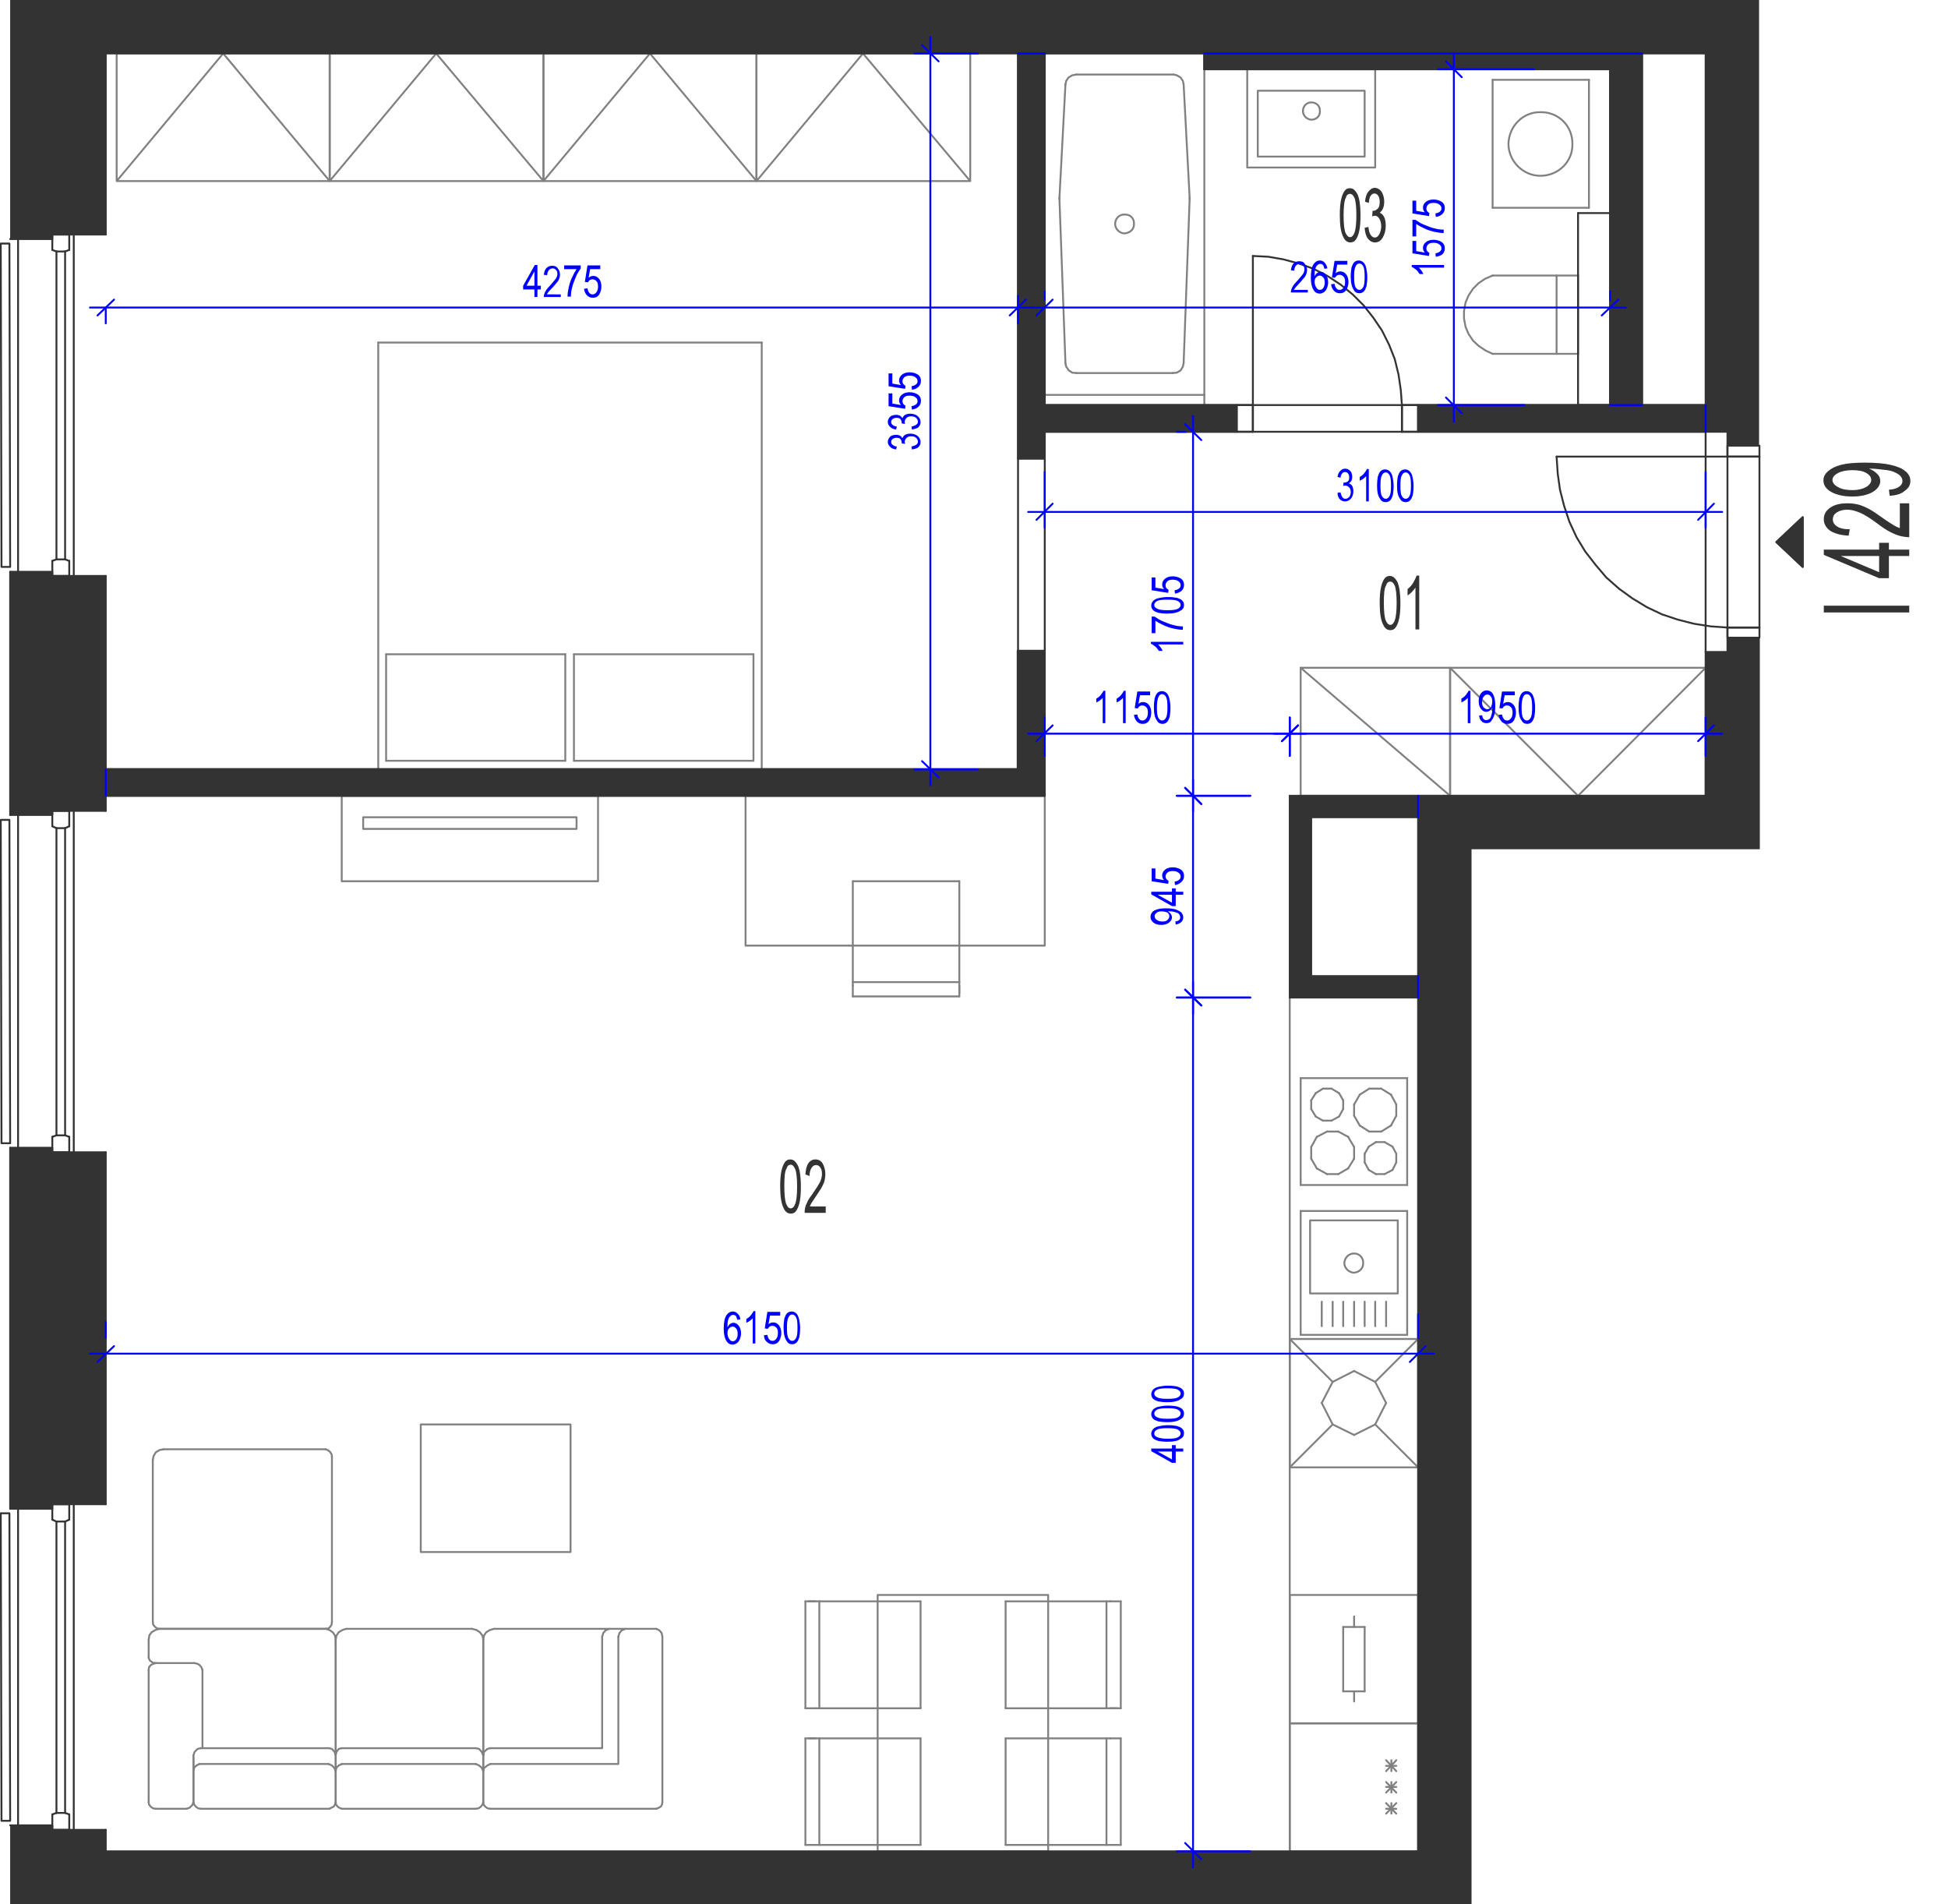 <?xml version="1.0" encoding="utf-8"?>
<!-- Generator: Adobe Illustrator 28.2.0, SVG Export Plug-In . SVG Version: 6.00 Build 0)  -->
<svg version="1.1" xmlns="http://www.w3.org/2000/svg" xmlns:xlink="http://www.w3.org/1999/xlink" x="0px" y="0px"
	 viewBox="0 0 517.6 505.9" style="enable-background:new 0 0 517.6 505.9;" xml:space="preserve">
<style type="text/css">
	.st0{fill:none;stroke:#808080;stroke-width:0.5;stroke-linecap:round;stroke-linejoin:round;stroke-miterlimit:10;}
	.st1{fill:none;stroke:#333333;stroke-width:0.5;stroke-linecap:round;stroke-linejoin:round;stroke-miterlimit:10;}
	.st2{fill-rule:evenodd;clip-rule:evenodd;fill:#333333;}
	.st3{fill:#333333;}
	.st4{fill:none;stroke:#0000FF;stroke-width:0.5;stroke-linecap:round;stroke-linejoin:round;stroke-miterlimit:10;}
	.st5{fill:#0000FF;}
</style>
<g id="vybaveni">
	<line class="st0" x1="342.7" y1="423.7" x2="342.7" y2="457.8"/>
	<line class="st0" x1="376.8" y1="457.8" x2="376.8" y2="423.7"/>
	<line class="st0" x1="359.8" y1="452" x2="359.8" y2="449.3"/>
	<line class="st0" x1="342.7" y1="457.8" x2="376.8" y2="457.8"/>
	<line class="st0" x1="376.8" y1="423.7" x2="342.7" y2="423.7"/>
	<line class="st0" x1="356.9" y1="432.2" x2="362.6" y2="432.2"/>
	<line class="st0" x1="362.6" y1="449.3" x2="356.9" y2="449.3"/>
	<line class="st0" x1="362.6" y1="432.2" x2="362.6" y2="449.3"/>
	<line class="st0" x1="359.8" y1="429.4" x2="359.8" y2="432.2"/>
	<line class="st0" x1="356.9" y1="449.3" x2="356.9" y2="432.2"/>
	<line class="st0" x1="358.2" y1="310.4" x2="359.8" y2="307.8"/>
	<line class="st0" x1="359.8" y1="304.7" x2="358.2" y2="302"/>
	<line class="st0" x1="345.6" y1="314.8" x2="373.9" y2="314.8"/>
	<line class="st0" x1="373.9" y1="286.4" x2="345.6" y2="286.4"/>
	<line class="st0" x1="371" y1="306.5" x2="371" y2="308.8"/>
	<line class="st0" x1="362.6" y1="308.8" x2="362.6" y2="306.5"/>
	<line class="st0" x1="359.8" y1="307.8" x2="359.8" y2="304.7"/>
	<line class="st0" x1="373.9" y1="286.4" x2="373.9" y2="314.8"/>
	<line class="st0" x1="367.9" y1="303.4" x2="370" y2="304.6"/>
	<line class="st0" x1="369.6" y1="299" x2="367" y2="300.6"/>
	<line class="st0" x1="367" y1="289.2" x2="369.6" y2="290.8"/>
	<line class="st0" x1="371" y1="296.4" x2="369.6" y2="299"/>
	<line class="st0" x1="369.6" y1="290.8" x2="371" y2="293.4"/>
	<line class="st0" x1="371" y1="293.4" x2="371" y2="296.4"/>
	<line class="st0" x1="370" y1="304.6" x2="371" y2="306.5"/>
	<line class="st0" x1="361.3" y1="290.8" x2="363.8" y2="289.2"/>
	<line class="st0" x1="363.8" y1="289.2" x2="367" y2="289.2"/>
	<line class="st0" x1="363.7" y1="304.6" x2="365.6" y2="303.4"/>
	<line class="st0" x1="367" y1="300.6" x2="363.8" y2="300.6"/>
	<line class="st0" x1="365.6" y1="303.4" x2="367.9" y2="303.4"/>
	<line class="st0" x1="361.3" y1="299" x2="359.8" y2="296.4"/>
	<line class="st0" x1="359.8" y1="296.4" x2="359.8" y2="293.4"/>
	<line class="st0" x1="359.8" y1="293.4" x2="361.3" y2="290.8"/>
	<line class="st0" x1="363.8" y1="300.6" x2="361.3" y2="299"/>
	<line class="st0" x1="362.6" y1="306.5" x2="363.7" y2="304.6"/>
	<line class="st0" x1="370" y1="310.8" x2="367.9" y2="311.9"/>
	<line class="st0" x1="371" y1="308.8" x2="370" y2="310.8"/>
	<line class="st0" x1="365.6" y1="311.9" x2="363.7" y2="310.8"/>
	<line class="st0" x1="367.9" y1="311.9" x2="365.6" y2="311.9"/>
	<line class="st0" x1="363.7" y1="310.8" x2="362.6" y2="308.8"/>
	<line class="st0" x1="348.4" y1="304.7" x2="348.4" y2="307.8"/>
	<line class="st0" x1="345.6" y1="286.4" x2="345.6" y2="314.8"/>
	<line class="st0" x1="349.9" y1="302" x2="352.6" y2="300.6"/>
	<line class="st0" x1="349.6" y1="290.4" x2="351.5" y2="289.2"/>
	<line class="st0" x1="351.5" y1="297.7" x2="349.6" y2="296.6"/>
	<line class="st0" x1="353.8" y1="289.2" x2="355.8" y2="290.4"/>
	<line class="st0" x1="353.8" y1="289.2" x2="351.5" y2="289.2"/>
	<line class="st0" x1="355.6" y1="300.6" x2="352.6" y2="300.6"/>
	<line class="st0" x1="355.8" y1="296.6" x2="353.8" y2="297.7"/>
	<line class="st0" x1="356.9" y1="294.6" x2="356.9" y2="292.3"/>
	<line class="st0" x1="356.9" y1="292.3" x2="355.8" y2="290.4"/>
	<line class="st0" x1="355.8" y1="296.6" x2="356.9" y2="294.6"/>
	<line class="st0" x1="355.6" y1="300.6" x2="358.2" y2="302"/>
	<line class="st0" x1="351.5" y1="297.7" x2="353.8" y2="297.7"/>
	<line class="st0" x1="348.4" y1="292.3" x2="348.4" y2="294.6"/>
	<line class="st0" x1="349.6" y1="290.4" x2="348.4" y2="292.3"/>
	<line class="st0" x1="348.4" y1="294.6" x2="349.6" y2="296.6"/>
	<line class="st0" x1="349.9" y1="302" x2="348.4" y2="304.7"/>
	<line class="st0" x1="352.6" y1="311.9" x2="349.9" y2="310.4"/>
	<line class="st0" x1="352.6" y1="311.9" x2="355.6" y2="311.9"/>
	<line class="st0" x1="358.2" y1="310.4" x2="355.6" y2="311.9"/>
	<line class="st0" x1="348.4" y1="307.8" x2="349.9" y2="310.4"/>
	<line class="st0" x1="354.1" y1="378.4" x2="359.8" y2="381.2"/>
	<line class="st0" x1="351.2" y1="372.7" x2="354.1" y2="378.4"/>
	<line class="st0" x1="354.1" y1="367.1" x2="351.2" y2="372.7"/>
	<line class="st0" x1="359.8" y1="364.2" x2="354.1" y2="367.1"/>
	<line class="st0" x1="365.4" y1="367.1" x2="359.8" y2="364.2"/>
	<line class="st0" x1="368.3" y1="372.7" x2="365.4" y2="367.1"/>
	<line class="st0" x1="365.4" y1="378.4" x2="368.3" y2="372.7"/>
	<line class="st0" x1="359.8" y1="381.2" x2="365.4" y2="378.4"/>
	<line class="st0" x1="354.1" y1="378.4" x2="342.7" y2="389.8"/>
	<line class="st0" x1="342.7" y1="355.7" x2="354.1" y2="367.1"/>
	<line class="st0" x1="376.8" y1="355.7" x2="365.4" y2="367.1"/>
	<line class="st0" x1="376.8" y1="389.8" x2="365.4" y2="378.4"/>
	<line class="st0" x1="342.7" y1="355.7" x2="376.8" y2="355.7"/>
	<line class="st0" x1="376.8" y1="389.8" x2="376.8" y2="355.7"/>
	<line class="st0" x1="342.7" y1="355.7" x2="342.7" y2="389.8"/>
	<line class="st0" x1="376.8" y1="389.8" x2="342.7" y2="389.8"/>
	<line class="st0" x1="342.7" y1="457.8" x2="342.7" y2="491.8"/>
	<line class="st0" x1="376.8" y1="491.8" x2="376.8" y2="457.8"/>
	<line class="st0" x1="368.3" y1="479" x2="371" y2="481.8"/>
	<line class="st0" x1="368.3" y1="481.8" x2="371" y2="479"/>
	<line class="st0" x1="369.7" y1="481.8" x2="369.7" y2="479"/>
	<line class="st0" x1="342.7" y1="491.8" x2="376.8" y2="491.8"/>
	<line class="st0" x1="368.3" y1="480.5" x2="371" y2="480.5"/>
	<line class="st0" x1="376.8" y1="457.8" x2="342.7" y2="457.8"/>
	<line class="st0" x1="368.3" y1="467.6" x2="371" y2="470.5"/>
	<line class="st0" x1="368.3" y1="470.5" x2="371" y2="467.6"/>
	<line class="st0" x1="369.7" y1="470.5" x2="369.7" y2="467.6"/>
	<line class="st0" x1="368.3" y1="473.4" x2="371" y2="476.2"/>
	<line class="st0" x1="368.3" y1="476.2" x2="371" y2="473.4"/>
	<line class="st0" x1="369.7" y1="476.2" x2="369.7" y2="473.4"/>
	<line class="st0" x1="368.3" y1="474.7" x2="371" y2="474.7"/>
	<line class="st0" x1="368.3" y1="469.1" x2="371" y2="469.1"/>
	<line class="st0" x1="342.7" y1="265" x2="342.7" y2="491.8"/>
	<polyline class="st0" points="158.9,211.4 158.9,234.1 90.8,234.1 90.8,211.4 158.9,211.4 	"/>
	<polyline class="st0" points="153.2,217.1 153.2,220.2 96.5,220.2 96.5,217.1 153.2,217.1 	"/>
	<polyline class="st0" points="87.6,48.1 144.4,48.1 144.4,14.2 87.6,14.2 87.6,48.1 115.9,14.2 144.4,48.1 	"/>
	<polyline class="st0" points="144.4,48.1 201,48.1 201,14.2 144.4,14.2 144.4,48.1 172.7,14.2 201,48.1 	"/>
	<polyline class="st0" points="201,48.1 257.8,48.1 257.8,14.2 201,14.2 201,48.1 229.3,14.2 257.8,48.1 	"/>
	<polyline class="st0" points="31,48.1 87.6,48.1 87.6,14.2 31,14.2 31,48.1 59.3,14.2 87.6,48.1 	"/>
	<polyline class="st0" points="453.2,177.4 385.3,177.4 385.3,211.4 453.2,211.4 453.2,177.4 419.3,211.4 385.3,177.4 	"/>
	<polyline class="st0" points="385.3,177.4 345.6,177.4 345.6,211.4 385.3,211.4 385.3,177.4 	"/>
	<line class="st0" x1="385.3" y1="211.4" x2="345.6" y2="177.4"/>
	<line class="st0" x1="376.8" y1="217.1" x2="376.8" y2="211.4"/>
	<line class="st0" x1="376.8" y1="265" x2="376.8" y2="259.3"/>
	<line class="st0" x1="453.2" y1="107.6" x2="453.2" y2="114.7"/>
	<line class="st0" x1="436.3" y1="14.2" x2="320" y2="14.2"/>
	<line class="st0" x1="270.5" y1="14.2" x2="277.6" y2="14.2"/>
	<line class="st0" x1="28.1" y1="211.4" x2="28.1" y2="204.4"/>
	<line class="st0" x1="436.3" y1="107.6" x2="427.8" y2="107.6"/>
	<line class="st0" x1="314.5" y1="22.4" x2="316.1" y2="52.6"/>
	<line class="st0" x1="281.5" y1="52.6" x2="283.1" y2="22.4"/>
	<line class="st0" x1="316.1" y1="52.8" x2="316.1" y2="52.6"/>
	<line class="st0" x1="281.5" y1="52.6" x2="281.5" y2="52.8"/>
	<line class="st0" x1="277.6" y1="14.2" x2="320" y2="14.2"/>
	<line class="st0" x1="286" y1="19.8" x2="311.8" y2="19.8"/>
	<polyline class="st0" points="314.5,22.4 314.3,21.5 313.7,20.6 312.7,20 311.8,19.8 	"/>
	<polyline class="st0" points="286,19.8 284.9,20 283.9,20.6 283.3,21.5 283.1,22.4 	"/>
	<line class="st0" x1="320" y1="14.2" x2="320" y2="104.9"/>
	<line class="st0" x1="277.6" y1="104.9" x2="277.6" y2="14.2"/>
	<line class="st0" x1="316.1" y1="52.8" x2="314.5" y2="96.5"/>
	<line class="st0" x1="283.1" y1="96.5" x2="281.5" y2="52.8"/>
	<line class="st0" x1="311.6" y1="99.1" x2="286" y2="99.1"/>
	<line class="st0" x1="320" y1="104.9" x2="277.6" y2="104.9"/>
	<polyline class="st0" points="311.6,99.1 312.7,99 313.7,98.4 314.3,97.4 314.5,96.5 	"/>
	<polyline class="st0" points="283.1,96.5 283.3,97.4 284,98.4 284.9,99 286,99.1 	"/>
	<path class="st0" d="M296.3,59.5c0,1.3,1.2,2.5,2.5,2.5c1.5-0.1,2.6-1.2,2.5-2.5c0.1-1.5-1-2.6-2.5-2.5
		C297.5,56.9,296.3,58,296.3,59.5"/>
	<line class="st0" x1="320" y1="104.9" x2="320" y2="107.6"/>
	<polyline class="st0" points="40.6,430.9 40.7,431.6 41.2,432.2 41.8,432.6 42.5,432.7 	"/>
	<line class="st0" x1="42.5" y1="432.7" x2="86.5" y2="432.7"/>
	<polyline class="st0" points="86.5,432.7 87.3,432.6 87.7,432.2 88.1,431.6 88.2,430.9 	"/>
	<line class="st0" x1="88.2" y1="430.9" x2="88.2" y2="387"/>
	<polyline class="st0" points="88.2,387 88.1,386.3 87.7,385.7 87.1,385.2 86.5,385 	"/>
	<line class="st0" x1="86.5" y1="385" x2="43.5" y2="385"/>
	<polyline class="st0" points="43.5,385 42.4,385.2 41.4,385.8 40.8,386.8 40.6,387.8 	"/>
	<line class="st0" x1="40.6" y1="387.8" x2="40.6" y2="430.9"/>
	<polyline class="st0" points="161.9,432.7 160.9,433.1 160.3,433.8 160,434.8 	"/>
	<polyline class="st0" points="160,434.8 160,464.4 130.3,464.4 	"/>
	<polyline class="st0" points="130.3,464.4 129.5,464.6 128.6,465.4 128.4,466.3 	"/>
	<polyline class="st0" points="128.4,478.7 128.5,479.4 129,480 129.6,480.4 130.3,480.5 	"/>
	<line class="st0" x1="130.3" y1="480.5" x2="174.4" y2="480.5"/>
	<polyline class="st0" points="174.4,480.5 175.1,480.2 175.6,479.9 175.9,479.4 176,478.7 	"/>
	<line class="st0" x1="176" y1="478.7" x2="176" y2="434.8"/>
	<polyline class="st0" points="176,434.8 175.8,433.8 175.2,433.1 174.4,432.7 	"/>
	<line class="st0" x1="174.4" y1="432.7" x2="131.3" y2="432.7"/>
	<polyline class="st0" points="131.3,432.7 130.2,433 129.2,433.6 128.6,434.5 128.4,435.6 	"/>
	<line class="st0" x1="128.4" y1="435.6" x2="128.4" y2="478.7"/>
	<polyline class="st0" points="166.2,432.7 165.2,433.1 164.6,433.8 164.3,434.8 	"/>
	<polyline class="st0" points="164.3,434.8 164.3,468.6 130.3,468.6 	"/>
	<polyline class="st0" points="130.3,468.6 129.5,469 128.6,469.7 128.4,470.5 	"/>
	<polyline class="st0" points="89.2,466.2 89.4,465.4 90,464.6 90.8,464.4 	"/>
	<line class="st0" x1="90.8" y1="464.4" x2="126.4" y2="464.4"/>
	<polyline class="st0" points="126.4,464.4 127.3,464.6 128,465.4 128.4,466.3 	"/>
	<line class="st0" x1="128.4" y1="466.3" x2="128.4" y2="478.7"/>
	<polyline class="st0" points="128.4,478.7 128.2,479.4 127.7,480 127.1,480.4 126.4,480.5 	"/>
	<line class="st0" x1="126.4" y1="480.5" x2="90.8" y2="480.5"/>
	<polyline class="st0" points="90.8,480.5 90.1,480.2 89.7,479.9 89.3,479.4 89.2,478.7 	"/>
	<line class="st0" x1="89.2" y1="478.7" x2="89.2" y2="466.2"/>
	<line class="st0" x1="89.2" y1="466.3" x2="89.2" y2="435.6"/>
	<polyline class="st0" points="89.2,435.6 89.4,434.5 90,433.6 91,433 92,432.7 	"/>
	<line class="st0" x1="92" y1="432.7" x2="125.4" y2="432.7"/>
	<polyline class="st0" points="125.4,432.7 126.6,433 127.5,433.6 128.2,434.5 128.4,435.6 	"/>
	<line class="st0" x1="128.4" y1="435.6" x2="128.4" y2="466.3"/>
	<polyline class="st0" points="89.2,470.4 89.4,469.6 90,469 90.8,468.6 	"/>
	<line class="st0" x1="90.8" y1="468.6" x2="126.4" y2="468.6"/>
	<polyline class="st0" points="126.4,468.6 127.3,469 128,469.6 128.4,470.5 	"/>
	<line class="st0" x1="51.4" y1="466.8" x2="51.4" y2="478.4"/>
	<polyline class="st0" points="89.2,466.2 88.9,465.4 88.2,464.6 87.4,464.4 	"/>
	<line class="st0" x1="87.4" y1="464.4" x2="53.4" y2="464.4"/>
	<polyline class="st0" points="53.4,464.4 52.5,464.6 51.7,465.4 51.4,466.3 	"/>
	<line class="st0" x1="51.4" y1="466.3" x2="51.4" y2="478.7"/>
	<polyline class="st0" points="51.4,478.7 51.6,479.4 52.1,480 52.7,480.4 53.4,480.5 	"/>
	<line class="st0" x1="53.4" y1="480.5" x2="87.5" y2="480.5"/>
	<polyline class="st0" points="87.5,480.5 88.1,480.2 88.7,479.9 89,479.4 89.2,478.7 	"/>
	<line class="st0" x1="89.2" y1="478.7" x2="89.2" y2="435.6"/>
	<polyline class="st0" points="89.2,435.6 89,434.5 88.5,433.7 87.7,433.1 86.7,432.7 	"/>
	<line class="st0" x1="86.7" y1="432.7" x2="42.4" y2="432.7"/>
	<polyline class="st0" points="42.4,432.7 41.3,433 40.3,433.6 39.7,434.4 39.5,435.6 	"/>
	<line class="st0" x1="39.5" y1="435.6" x2="39.5" y2="440.4"/>
	<polyline class="st0" points="39.5,440.4 39.8,441.1 40.6,441.7 41.4,441.8 	"/>
	<line class="st0" x1="53.8" y1="464.4" x2="53.8" y2="443.6"/>
	<polyline class="st0" points="53.8,443.6 53.5,442.9 53,442.3 52.5,442 51.7,441.8 	"/>
	<line class="st0" x1="51.7" y1="441.8" x2="41.4" y2="441.8"/>
	<polyline class="st0" points="41.4,441.8 40.7,442 40.1,442.3 39.6,442.9 39.5,443.6 	"/>
	<line class="st0" x1="39.5" y1="443.6" x2="39.5" y2="478.7"/>
	<polyline class="st0" points="39.5,478.7 39.6,479.4 40.1,480 40.7,480.4 41.4,480.5 	"/>
	<line class="st0" x1="41.4" y1="480.5" x2="49.6" y2="480.5"/>
	<polyline class="st0" points="49.6,480.5 50.4,480.2 51.1,479.5 51.4,478.7 	"/>
	<polyline class="st0" points="51.4,470.4 51.6,469.6 52.2,469 53,468.6 	"/>
	<line class="st0" x1="53" y1="468.6" x2="87.3" y2="468.6"/>
	<polyline class="st0" points="87.3,468.6 88.2,469 88.8,469.6 89.2,470.5 	"/>
	<polyline class="st0" points="111.8,412.3 111.8,378.4 151.6,378.4 151.6,412.3 111.8,412.3 	"/>
	<line class="st0" x1="419.3" y1="94" x2="419.3" y2="73.2"/>
	<line class="st0" x1="419.3" y1="73.2" x2="396.6" y2="73.2"/>
	<polyline class="st0" points="396.6,73.2 394.7,74 392.9,75.2 391.4,76.7 390.2,78.5 389.4,80.4 389,82.6 389,84.6 389.4,86.8 
		390.2,88.7 391.4,90.5 392.9,91.9 394.7,93.1 396.6,94 	"/>
	<line class="st0" x1="396.6" y1="94" x2="419.3" y2="94"/>
	<line class="st0" x1="413.6" y1="73.2" x2="413.6" y2="94"/>
	<line class="st0" x1="373.9" y1="321.7" x2="345.6" y2="321.7"/>
	<line class="st0" x1="345.6" y1="321.7" x2="345.6" y2="354.6"/>
	<line class="st0" x1="345.6" y1="354.6" x2="373.9" y2="354.6"/>
	<line class="st0" x1="373.9" y1="354.6" x2="373.9" y2="321.7"/>
	<path class="st0" d="M357.2,335.5c0,1.4,1.2,2.5,2.5,2.6c1.5-0.1,2.6-1.2,2.5-2.6c0.1-1.4-1.1-2.6-2.5-2.5
		C358.4,333,357.3,334.1,357.2,335.5"/>
	<polyline class="st0" points="348.1,324.2 348.1,343.6 371.4,343.6 371.4,324.2 348.1,324.2 	"/>
	<line class="st0" x1="356.9" y1="345.8" x2="356.9" y2="352.3"/>
	<line class="st0" x1="359.8" y1="345.8" x2="359.8" y2="352.3"/>
	<line class="st0" x1="354.1" y1="345.8" x2="354.1" y2="352.3"/>
	<line class="st0" x1="351.2" y1="345.8" x2="351.2" y2="352.3"/>
	<line class="st0" x1="362.6" y1="345.8" x2="362.6" y2="352.3"/>
	<line class="st0" x1="365.4" y1="345.8" x2="365.4" y2="352.3"/>
	<line class="st0" x1="368.3" y1="345.8" x2="368.3" y2="352.3"/>
	<line class="st0" x1="244.6" y1="461.8" x2="244.6" y2="490.1"/>
	<line class="st0" x1="217.7" y1="461.8" x2="217.7" y2="490.1"/>
	<line class="st0" x1="214" y1="490.1" x2="214" y2="461.8"/>
	<line class="st0" x1="244.6" y1="425.4" x2="217.7" y2="425.4"/>
	<line class="st0" x1="216.7" y1="453.8" x2="244.6" y2="453.8"/>
	<line class="st0" x1="244.6" y1="461.8" x2="217.7" y2="461.8"/>
	<line class="st0" x1="217.7" y1="461.8" x2="214.9" y2="461.8"/>
	<line class="st0" x1="214" y1="461.8" x2="216.7" y2="461.8"/>
	<line class="st0" x1="217.7" y1="425.4" x2="217.7" y2="453.8"/>
	<line class="st0" x1="214" y1="453.8" x2="214" y2="425.4"/>
	<line class="st0" x1="214" y1="453.8" x2="216.7" y2="453.8"/>
	<line class="st0" x1="217.7" y1="425.4" x2="214.9" y2="425.4"/>
	<line class="st0" x1="214" y1="425.4" x2="216.7" y2="425.4"/>
	<line class="st0" x1="244.6" y1="425.4" x2="244.6" y2="453.8"/>
	<line class="st0" x1="267.2" y1="490.1" x2="267.2" y2="461.8"/>
	<line class="st0" x1="294" y1="490.1" x2="294" y2="461.8"/>
	<line class="st0" x1="297.8" y1="461.8" x2="297.8" y2="490.1"/>
	<line class="st0" x1="295" y1="461.8" x2="267.2" y2="461.8"/>
	<line class="st0" x1="267.2" y1="453.8" x2="294" y2="453.8"/>
	<line class="st0" x1="295" y1="425.4" x2="267.2" y2="425.4"/>
	<line class="st0" x1="267.2" y1="453.8" x2="267.2" y2="425.4"/>
	<line class="st0" x1="297.8" y1="461.8" x2="295" y2="461.8"/>
	<line class="st0" x1="294" y1="453.8" x2="294" y2="425.4"/>
	<line class="st0" x1="297.8" y1="425.4" x2="297.8" y2="453.8"/>
	<line class="st0" x1="297.8" y1="453.8" x2="295" y2="453.8"/>
	<line class="st0" x1="294" y1="453.8" x2="296.9" y2="453.8"/>
	<line class="st0" x1="297.8" y1="425.4" x2="295" y2="425.4"/>
	<polyline class="st0" points="233.2,491.8 233.2,423.7 278.5,423.7 278.5,491.8 233.2,491.8 	"/>
	<line class="st0" x1="214" y1="490.1" x2="244.6" y2="490.1"/>
	<line class="st0" x1="267.2" y1="490.1" x2="297.8" y2="490.1"/>
	<line class="st0" x1="100.5" y1="91" x2="202.4" y2="91"/>
	<line class="st0" x1="202.4" y1="204.4" x2="100.5" y2="204.4"/>
	<line class="st0" x1="200.2" y1="202.1" x2="152.5" y2="202.1"/>
	<line class="st0" x1="200.2" y1="173.8" x2="152.5" y2="173.8"/>
	<line class="st0" x1="202.4" y1="91" x2="202.4" y2="204.4"/>
	<line class="st0" x1="200.2" y1="173.8" x2="200.2" y2="202.1"/>
	<line class="st0" x1="100.5" y1="204.4" x2="100.5" y2="91"/>
	<line class="st0" x1="152.5" y1="202.1" x2="152.5" y2="173.8"/>
	<line class="st0" x1="150.2" y1="202.1" x2="150.2" y2="173.8"/>
	<line class="st0" x1="150.2" y1="173.8" x2="102.6" y2="173.8"/>
	<line class="st0" x1="150.2" y1="202.1" x2="102.6" y2="202.1"/>
	<line class="st0" x1="102.6" y1="173.8" x2="102.6" y2="202.1"/>
	<polyline class="st0" points="277.6,211.4 198.1,211.4 198.1,251.2 277.6,251.2 277.6,211.4 	"/>
	<line class="st0" x1="254.9" y1="234.1" x2="226.6" y2="234.1"/>
	<line class="st0" x1="254.9" y1="260.9" x2="226.6" y2="260.9"/>
	<line class="st0" x1="226.6" y1="264.7" x2="254.9" y2="264.7"/>
	<line class="st0" x1="254.9" y1="234.1" x2="254.9" y2="260.9"/>
	<line class="st0" x1="254.9" y1="264.7" x2="254.9" y2="261.8"/>
	<line class="st0" x1="254.9" y1="260.9" x2="254.9" y2="263.8"/>
	<line class="st0" x1="226.6" y1="261.8" x2="226.6" y2="234.1"/>
	<line class="st0" x1="226.6" y1="264.7" x2="226.6" y2="261.8"/>
	<line class="st0" x1="396.6" y1="55.2" x2="396.6" y2="21.2"/>
	<line class="st0" x1="422.2" y1="21.2" x2="422.2" y2="55.2"/>
	<line class="st0" x1="422.2" y1="55.2" x2="396.6" y2="55.2"/>
	<line class="st0" x1="396.6" y1="21.2" x2="422.2" y2="21.2"/>
	<path class="st0" d="M409.3,46.7c-4.6,0-8.4-3.8-8.5-8.4c0.1-4.8,3.9-8.6,8.5-8.5c4.8-0.1,8.6,3.7,8.5,8.5
		C417.9,42.9,414.1,46.7,409.3,46.7"/>
	<polyline class="st0" points="331.4,44.5 365.4,44.5 365.4,18.4 331.4,18.4 331.4,44.5 	"/>
	<polyline class="st0" points="334.2,41.6 362.6,41.6 362.6,24.1 334.2,24.1 334.2,41.6 	"/>
	<path class="st0" d="M346.2,29.5c0,1.2,1,2.2,2.2,2.3c1.4,0,2.4-1,2.3-2.3c0.1-1.3-0.9-2.3-2.3-2.3
		C347.2,27.2,346.2,28.2,346.2,29.5"/>
</g>
<g id="vykres">
	<line class="st1" x1="28.1" y1="491.8" x2="376.8" y2="491.8"/>
	<line class="st1" x1="453.2" y1="211.9" x2="453.2" y2="173.2"/>
	<line class="st1" x1="453.2" y1="107.6" x2="453.2" y2="14.2"/>
	<line class="st1" x1="436.3" y1="14.2" x2="453.2" y2="14.2"/>
	<line class="st1" x1="28.1" y1="14.2" x2="270.5" y2="14.2"/>
	<line class="st1" x1="277.6" y1="14.2" x2="320" y2="14.2"/>
	<line class="st1" x1="28.1" y1="399.6" x2="13.9" y2="399.6"/>
	<line class="st1" x1="28.1" y1="486.1" x2="13.9" y2="486.1"/>
	<line class="st1" x1="28.1" y1="306.1" x2="13.9" y2="306.1"/>
	<line class="st1" x1="28.1" y1="215.4" x2="13.9" y2="215.4"/>
	<line class="st1" x1="28.1" y1="153" x2="13.9" y2="153"/>
	<line class="st1" x1="28.1" y1="62.3" x2="13.9" y2="62.3"/>
	<line class="st1" x1="28.1" y1="491.8" x2="28.1" y2="486.1"/>
	<line class="st1" x1="28.1" y1="399.6" x2="28.1" y2="306.1"/>
	<line class="st1" x1="13.9" y1="399.6" x2="13.9" y2="306.1"/>
	<line class="st1" x1="2.7" y1="400.8" x2="2.7" y2="304.9"/>
	<line class="st1" x1="13.9" y1="215.4" x2="13.9" y2="153"/>
	<line class="st1" x1="2.7" y1="216.5" x2="2.7" y2="151.9"/>
	<line class="st1" x1="4.8" y1="304.9" x2="4.8" y2="216.5"/>
	<line class="st1" x1="19.6" y1="306.1" x2="19.6" y2="215.4"/>
	<line class="st1" x1="4.8" y1="151.9" x2="4.8" y2="63.5"/>
	<line class="st1" x1="19.6" y1="153" x2="19.6" y2="62.3"/>
	<line class="st1" x1="4.8" y1="484.9" x2="4.8" y2="400.8"/>
	<line class="st1" x1="19.6" y1="486.1" x2="19.6" y2="399.6"/>
	<line class="st1" x1="28.1" y1="215.4" x2="28.1" y2="211.4"/>
	<line class="st1" x1="28.1" y1="204.4" x2="28.1" y2="153"/>
	<line class="st1" x1="28.1" y1="62.3" x2="28.1" y2="14.2"/>
	<line class="st1" x1="13.9" y1="149" x2="13.9" y2="153"/>
	<line class="st1" x1="13.9" y1="153" x2="18.4" y2="153"/>
	<line class="st1" x1="18.4" y1="153" x2="18.4" y2="149"/>
	<line class="st1" x1="18.4" y1="149" x2="17.3" y2="148.6"/>
	<line class="st1" x1="17.3" y1="148.6" x2="15" y2="148.6"/>
	<line class="st1" x1="15" y1="148.6" x2="13.9" y2="149"/>
	<line class="st1" x1="17.3" y1="148.6" x2="17.3" y2="66.8"/>
	<line class="st1" x1="15" y1="148.6" x2="15" y2="66.8"/>
	<line class="st1" x1="13.9" y1="66.4" x2="13.9" y2="62.3"/>
	<line class="st1" x1="13.9" y1="62.3" x2="18.4" y2="62.3"/>
	<line class="st1" x1="18.4" y1="62.3" x2="18.4" y2="66.4"/>
	<line class="st1" x1="18.4" y1="66.4" x2="17.3" y2="66.8"/>
	<line class="st1" x1="17.3" y1="66.8" x2="15" y2="66.8"/>
	<line class="st1" x1="15" y1="66.8" x2="13.9" y2="66.4"/>
	<line class="st1" x1="13.9" y1="302" x2="13.9" y2="306.1"/>
	<line class="st1" x1="13.9" y1="306.1" x2="18.4" y2="306.1"/>
	<line class="st1" x1="18.4" y1="306.1" x2="18.4" y2="302"/>
	<line class="st1" x1="18.4" y1="302" x2="17.3" y2="301.6"/>
	<line class="st1" x1="17.3" y1="301.6" x2="15" y2="301.6"/>
	<line class="st1" x1="15" y1="301.6" x2="13.9" y2="302"/>
	<line class="st1" x1="17.3" y1="301.6" x2="17.3" y2="220"/>
	<line class="st1" x1="15" y1="301.6" x2="15" y2="220"/>
	<line class="st1" x1="13.9" y1="219.5" x2="13.9" y2="215.4"/>
	<line class="st1" x1="13.9" y1="215.4" x2="18.4" y2="215.4"/>
	<line class="st1" x1="18.4" y1="215.4" x2="18.4" y2="219.5"/>
	<line class="st1" x1="18.4" y1="219.5" x2="17.3" y2="220"/>
	<line class="st1" x1="17.3" y1="220" x2="15" y2="220"/>
	<line class="st1" x1="15" y1="220" x2="13.9" y2="219.5"/>
	<line class="st1" x1="13.9" y1="482" x2="13.9" y2="486.1"/>
	<line class="st1" x1="13.9" y1="486.1" x2="18.4" y2="486.1"/>
	<line class="st1" x1="18.4" y1="486.1" x2="18.4" y2="482"/>
	<line class="st1" x1="18.4" y1="482" x2="17.3" y2="481.6"/>
	<line class="st1" x1="17.3" y1="481.6" x2="15" y2="481.6"/>
	<line class="st1" x1="15" y1="481.6" x2="13.9" y2="482"/>
	<line class="st1" x1="17.3" y1="481.6" x2="17.3" y2="404.2"/>
	<line class="st1" x1="15" y1="481.6" x2="15" y2="404.2"/>
	<line class="st1" x1="13.9" y1="403.7" x2="13.9" y2="399.6"/>
	<line class="st1" x1="13.9" y1="399.6" x2="18.4" y2="399.6"/>
	<line class="st1" x1="18.4" y1="399.6" x2="18.4" y2="403.7"/>
	<line class="st1" x1="18.4" y1="403.7" x2="17.3" y2="404.2"/>
	<line class="st1" x1="17.3" y1="404.2" x2="15" y2="404.2"/>
	<line class="st1" x1="15" y1="404.2" x2="13.9" y2="403.7"/>
	<polyline class="st1" points="2.7,484.9 13.9,484.9 13.9,486.1 	"/>
	<polyline class="st1" points="2.7,400.8 13.9,400.8 13.9,399.6 	"/>
	<polyline class="st1" points="2.7,304.9 13.9,304.9 13.9,306.1 	"/>
	<polyline class="st1" points="2.7,216.5 13.9,216.5 13.9,215.4 	"/>
	<polyline class="st1" points="2.7,151.9 13.9,151.9 13.9,153 	"/>
	<polyline class="st1" points="2.7,63.5 13.9,63.5 13.9,62.3 	"/>
	<polyline class="st1" points="0.4,483.7 0.2,402 2.5,402 2.7,483.7 0.4,483.7 	"/>
	<polyline class="st1" points="0.4,303.7 0.2,217.8 2.5,217.8 2.7,303.7 0.4,303.7 	"/>
	<polyline class="st1" points="0.4,150.6 0.2,64.7 2.5,64.7 2.7,150.6 0.4,150.6 	"/>
	<polyline class="st1" points="372.5,107.6 372.2,103.6 371.6,99.5 370.6,95.4 369.1,91.6 367.2,87.8 364.9,84.4 362.3,81.1 
		359.4,78.2 356.2,75.6 352.7,73.3 349,71.4 345.1,70 341,68.9 337,68.2 332.9,68 	"/>
	<line class="st1" x1="348.4" y1="217.1" x2="376.8" y2="217.1"/>
	<line class="st1" x1="372.5" y1="107.6" x2="332.9" y2="107.6"/>
	<line class="st1" x1="372.5" y1="114.7" x2="332.9" y2="114.7"/>
	<line class="st1" x1="277.6" y1="14.2" x2="277.6" y2="107.6"/>
	<line class="st1" x1="270.5" y1="14.2" x2="270.5" y2="121.8"/>
	<line class="st1" x1="277.6" y1="121.8" x2="270.5" y2="121.8"/>
	<line class="st1" x1="277.6" y1="172.9" x2="270.5" y2="172.9"/>
	<line class="st1" x1="270.5" y1="172.9" x2="270.5" y2="204.4"/>
	<line class="st1" x1="277.6" y1="114.7" x2="277.6" y2="121.8"/>
	<line class="st1" x1="277.6" y1="172.9" x2="277.6" y2="211.4"/>
	<line class="st1" x1="332.9" y1="107.6" x2="332.9" y2="114.7"/>
	<line class="st1" x1="277.6" y1="114.7" x2="332.9" y2="114.7"/>
	<line class="st1" x1="277.6" y1="107.6" x2="332.9" y2="107.6"/>
	<line class="st1" x1="436.3" y1="14.2" x2="436.3" y2="107.6"/>
	<line class="st1" x1="427.8" y1="18.4" x2="427.8" y2="107.6"/>
	<line class="st1" x1="332.9" y1="107.6" x2="332.9" y2="68"/>
	<line class="st1" x1="372.5" y1="107.6" x2="372.5" y2="114.7"/>
	<line class="st1" x1="372.5" y1="107.6" x2="427.8" y2="107.6"/>
	<line class="st1" x1="436.3" y1="107.6" x2="453.2" y2="107.6"/>
	<line class="st1" x1="459" y1="114.7" x2="459" y2="121.3"/>
	<line class="st1" x1="459" y1="121.3" x2="467.5" y2="121.3"/>
	<line class="st1" x1="459" y1="121.3" x2="413.6" y2="121.3"/>
	<polyline class="st1" points="459,118.4 459,121.3 467.5,121.3 467.5,118.4 459,118.4 	"/>
	<polyline class="st1" points="413.6,121.3 413.9,125.8 414.5,130.1 415.6,134.4 417,138.6 418.9,142.7 421.2,146.5 424,150.1 
		426.8,153.4 430.2,156.4 433.8,159 437.6,161.3 441.6,163.2 445.8,164.6 450.1,165.7 454.6,166.4 459,166.7 	"/>
	<line class="st1" x1="467.5" y1="121.3" x2="467.5" y2="166.7"/>
	<line class="st1" x1="459" y1="121.3" x2="459" y2="166.7"/>
	<line class="st1" x1="453.2" y1="173.2" x2="453.2" y2="114.7"/>
	<line class="st1" x1="459" y1="166.7" x2="459" y2="173.2"/>
	<line class="st1" x1="459" y1="173.2" x2="453.2" y2="173.2"/>
	<line class="st1" x1="459" y1="166.7" x2="467.5" y2="166.7"/>
	<polyline class="st1" points="459,166.7 459,169.4 467.5,169.4 467.5,166.7 459,166.7 	"/>
	<line class="st1" x1="342.7" y1="211.4" x2="453.2" y2="211.4"/>
	<line class="st1" x1="342.7" y1="265" x2="376.8" y2="265"/>
	<line class="st1" x1="348.4" y1="259.3" x2="376.8" y2="259.3"/>
	<line class="st1" x1="342.7" y1="265" x2="342.7" y2="211.4"/>
	<line class="st1" x1="348.4" y1="259.3" x2="348.4" y2="217.1"/>
	<line class="st1" x1="376.8" y1="265" x2="376.8" y2="491.8"/>
	<line class="st1" x1="376.8" y1="217.1" x2="376.8" y2="259.3"/>
	<line class="st1" x1="28.1" y1="211.4" x2="277.6" y2="211.4"/>
	<line class="st1" x1="28.1" y1="204.4" x2="270.5" y2="204.4"/>
	<line class="st1" x1="372.5" y1="114.7" x2="459" y2="114.7"/>
	<polyline class="st1" points="372.5,107.6 372.5,114.7 376.8,114.7 376.8,107.6 372.5,107.6 	"/>
	<polyline class="st1" points="328.6,107.6 328.6,114.7 332.9,114.7 332.9,107.6 328.6,107.6 	"/>
	<line class="st1" x1="320" y1="18.4" x2="427.8" y2="18.4"/>
	<line class="st1" x1="320" y1="18.4" x2="320" y2="14.2"/>
	<polygon class="st1" points="436.3,14.2 320,14.2 320,18.4 333.4,18.4 348.4,18.4 427.8,18.4 427.8,107.6 436.3,107.6 	"/>
	<line class="st1" x1="427.8" y1="107.6" x2="419.3" y2="107.6"/>
	<line class="st1" x1="419.3" y1="107.6" x2="419.3" y2="56.6"/>
	<line class="st1" x1="419.3" y1="56.6" x2="427.8" y2="56.6"/>
	<path class="st1" d="M277.6,14.2h-7.1v107.6h7.1v-7.1h51v-7.1h-51V14.2z M198.1,211.4h79.4v-38.5h-7.1v31.4h-68h-102H28.1v7.1
		H198.1"/>
	<rect x="376.8" y="107.6" class="st1" width="76.4" height="7.1"/>
	<line class="st1" x1="270.5" y1="121.8" x2="270.5" y2="172.9"/>
	<line class="st1" x1="277.6" y1="121.8" x2="277.6" y2="172.9"/>
	<polygon class="st1" points="479,137.4 479,150.6 472,144 	"/>
	<polyline class="st1" points="479,137.4 479,150.6 472,144 479,137.4 	"/>
</g>
<g id="vyplne">
	<g>
		<path class="st2" d="M459,173.2h-5.8v38.3h-67.9h-8.5h-31.2h-2.9V265h34.1v42.6v5.6v76.6v34v34.1v34H28.1v-5.6H13.9v-1.2H2.7v21
			h25.4H391v-14.2V358.7V353V225.6h76.6v-56.2H459V173.2z M348.4,259.3v-42.2h28.4v42.2H348.4z"/>
		<path class="st2" d="M453.2,0H28.1H2.7v63.5h11.3v-1.2h14.2V14.2h242.4v107.6h7.1v-7.1h51v-7.1h-51V14.2H320v4.2h13.3h15h79.4
			v89.3h-51v7.1h76.4h5.8v3.7h8.5V0H453.2z M453.2,107.6h-16.9V14.2h16.9V107.6z"/>
		<polygon class="st2" points="472,144 479,150.6 479,137.4 		"/>
		<polygon class="st2" points="13.9,215.4 28.1,215.4 28.1,211.4 198.1,211.4 277.6,211.4 277.6,172.9 270.5,172.9 270.5,204.4 
			202.5,204.4 100.5,204.4 28.1,204.4 28.1,204 28.1,196.9 28.1,153 13.9,153 13.9,151.9 2.7,151.9 2.7,216.5 13.9,216.5 		"/>
		<polygon class="st2" points="13.9,399.6 28.1,399.6 28.1,306.1 13.9,306.1 13.9,304.9 2.7,304.9 2.7,400.8 13.9,400.8 		"/>
	</g>
</g>
<g id="popisky_bytu">
	<g>
		<path class="st3" d="M366.6,160.2c0-1.7,0.1-3,0.3-4c0.2-1,0.5-1.8,0.9-2.4c0.4-0.6,0.9-0.8,1.5-0.8c0.5,0,0.9,0.2,1.2,0.5
			c0.3,0.3,0.6,0.7,0.9,1.3c0.2,0.6,0.4,1.3,0.5,2.1c0.1,0.8,0.2,1.9,0.2,3.3c0,1.7-0.1,3-0.3,4c-0.2,1-0.5,1.8-0.9,2.4
			c-0.4,0.6-0.9,0.8-1.5,0.8c-0.8,0-1.5-0.5-1.9-1.5C366.9,164.8,366.6,162.9,366.6,160.2z M367.7,160.2c0,2.3,0.2,3.9,0.5,4.6
			s0.7,1.2,1.2,1.2c0.5,0,0.9-0.4,1.2-1.2s0.5-2.3,0.5-4.6c0-2.3-0.2-3.9-0.5-4.6s-0.7-1.1-1.2-1.1c-0.5,0-0.9,0.3-1.1,1
			C367.8,156.3,367.7,157.9,367.7,160.2z"/>
		<path class="st3" d="M377.1,167.2h-1v-11.1c-0.3,0.4-0.6,0.8-1,1.2s-0.8,0.7-1.1,0.9v-1.7c0.6-0.5,1.1-1,1.5-1.7
			c0.4-0.7,0.7-1.3,0.9-1.9h0.7V167.2z"/>
	</g>
	<g>
		<path class="st3" d="M207.3,315.2c0-1.7,0.1-3,0.3-4c0.2-1,0.5-1.8,0.9-2.4c0.4-0.6,0.9-0.8,1.5-0.8c0.5,0,0.9,0.2,1.2,0.5
			c0.3,0.3,0.6,0.7,0.9,1.3c0.2,0.6,0.4,1.3,0.5,2.1c0.1,0.8,0.2,1.9,0.2,3.3c0,1.7-0.1,3-0.3,4c-0.2,1-0.5,1.8-0.9,2.4
			c-0.4,0.6-0.9,0.8-1.5,0.8c-0.8,0-1.5-0.5-1.9-1.5C207.6,319.7,207.3,317.8,207.3,315.2z M208.4,315.2c0,2.3,0.2,3.9,0.5,4.6
			c0.3,0.8,0.7,1.2,1.2,1.2c0.5,0,0.9-0.4,1.2-1.2c0.3-0.8,0.5-2.3,0.5-4.6c0-2.3-0.2-3.9-0.5-4.6s-0.7-1.2-1.2-1.2
			c-0.5,0-0.9,0.3-1.1,1C208.5,311.2,208.4,312.8,208.4,315.2z"/>
		<path class="st3" d="M219.4,320.5v1.7h-5.6c0-0.4,0-0.8,0.1-1.2c0.1-0.6,0.4-1.3,0.7-1.9c0.3-0.6,0.8-1.3,1.4-2.1
			c0.9-1.3,1.5-2.3,1.9-3c0.3-0.7,0.5-1.4,0.5-2.1c0-0.7-0.1-1.3-0.4-1.7c-0.3-0.5-0.7-0.7-1.2-0.7c-0.5,0-0.9,0.3-1.2,0.8
			c-0.3,0.5-0.5,1.2-0.5,2.1L214,312c0.1-1.3,0.3-2.3,0.8-3c0.5-0.7,1.1-1,1.9-1c0.8,0,1.5,0.4,1.9,1.1s0.7,1.7,0.7,2.8
			c0,0.6-0.1,1.1-0.2,1.7c-0.1,0.5-0.4,1.1-0.7,1.7s-0.9,1.4-1.6,2.5c-0.6,0.9-1,1.5-1.2,1.8s-0.3,0.6-0.4,0.9H219.4z"/>
	</g>
	<g>
		<path class="st3" d="M356,57.2c0-1.7,0.1-3,0.3-4c0.2-1,0.5-1.8,0.9-2.4c0.4-0.6,0.9-0.8,1.5-0.8c0.5,0,0.9,0.2,1.2,0.5
			c0.3,0.3,0.6,0.7,0.9,1.3c0.2,0.6,0.4,1.3,0.5,2.1c0.1,0.8,0.2,1.9,0.2,3.3c0,1.7-0.1,3-0.3,4c-0.2,1-0.5,1.8-0.9,2.4
			c-0.4,0.6-0.9,0.8-1.5,0.8c-0.8,0-1.5-0.5-1.9-1.5C356.3,61.8,356,59.9,356,57.2z M357,57.2c0,2.3,0.2,3.9,0.5,4.6
			s0.7,1.2,1.2,1.2c0.5,0,0.9-0.4,1.2-1.2s0.5-2.3,0.5-4.6c0-2.3-0.2-3.9-0.5-4.6s-0.7-1.1-1.2-1.1c-0.5,0-0.9,0.3-1.1,1
			C357.2,53.3,357,54.9,357,57.2z"/>
		<path class="st3" d="M362.6,60.5l1-0.2c0.1,1,0.3,1.7,0.6,2.1c0.3,0.4,0.6,0.7,1.1,0.7c0.5,0,0.9-0.3,1.2-0.9
			c0.3-0.6,0.5-1.3,0.5-2.1c0-0.8-0.2-1.5-0.5-2s-0.7-0.8-1.2-0.8c-0.2,0-0.4,0.1-0.7,0.2l0.1-1.5c0.1,0,0.1,0,0.2,0
			c0.4,0,0.8-0.2,1.2-0.6c0.4-0.4,0.5-1,0.5-1.8c0-0.6-0.1-1.2-0.4-1.6c-0.3-0.4-0.6-0.6-1-0.6c-0.4,0-0.7,0.2-1,0.6
			c-0.3,0.4-0.4,1.1-0.5,1.9l-1-0.3c0.1-1.2,0.4-2.1,0.9-2.7c0.5-0.6,1-1,1.7-1c0.5,0,0.9,0.2,1.3,0.5c0.4,0.3,0.7,0.8,0.9,1.4
			c0.2,0.6,0.3,1.2,0.3,1.8c0,0.6-0.1,1.2-0.3,1.7s-0.5,0.9-0.9,1.2c0.5,0.2,0.9,0.6,1.2,1.2s0.4,1.4,0.4,2.3c0,1.2-0.3,2.3-0.8,3.1
			c-0.5,0.9-1.2,1.3-2.1,1.3c-0.7,0-1.4-0.4-1.9-1.1S362.7,61.7,362.6,60.5z"/>
	</g>
	<g>
		<path class="st3" d="M507.3,162.7h-22.7v-1.8h22.7V162.7z"/>
		<path class="st3" d="M507.3,147.7h-5.4v5.9h-2.6l-14.7-6.2v-1.4h14.7v-1.8h2.6v1.8h5.4V147.7z M499.3,147.7h-10.2l10.2,4.3V147.7z
			"/>
		<path class="st3" d="M504.6,133.7h2.7v9c-0.7,0-1.3-0.1-1.9-0.2c-1-0.2-2-0.6-3-1.1c-1-0.5-2.1-1.2-3.4-2.2c-2-1.5-3.6-2.5-4.8-3
			s-2.3-0.8-3.3-0.8c-1.1,0-2,0.2-2.8,0.7c-0.8,0.5-1.1,1.1-1.1,1.9c0,0.8,0.4,1.4,1.2,1.9s1.9,0.7,3.3,0.7l-0.3,1.7
			c-2.1-0.1-3.8-0.6-4.9-1.3c-1.1-0.8-1.7-1.8-1.7-3.1c0-1.3,0.6-2.3,1.8-3.1s2.7-1.1,4.5-1.1c0.9,0,1.8,0.1,2.7,0.3
			c0.9,0.2,1.8,0.6,2.8,1.1c1,0.5,2.3,1.4,4,2.6c1.4,1,2.4,1.6,2.9,1.9c0.5,0.3,1,0.5,1.5,0.7V133.7z"/>
		<path class="st3" d="M502.1,131.7l-0.2-1.6c1.3-0.1,2.2-0.4,2.7-0.8c0.6-0.4,0.9-0.9,0.9-1.5c0-0.5-0.2-1-0.6-1.4
			c-0.4-0.4-0.9-0.7-1.6-1s-1.5-0.5-2.7-0.6s-2.2-0.3-3.4-0.3c-0.1,0-0.3,0-0.6,0c0.9,0.3,1.6,0.8,2.2,1.4c0.6,0.6,0.8,1.2,0.8,1.9
			c0,1.1-0.7,2.1-2,2.9c-1.4,0.8-3.2,1.2-5.4,1.2c-2.3,0-4.1-0.4-5.6-1.2c-1.4-0.8-2.1-1.8-2.1-3.1c0-0.9,0.4-1.7,1.2-2.4
			c0.8-0.7,1.9-1.3,3.4-1.7c1.5-0.4,3.6-0.6,6.4-0.6c2.9,0,5.2,0.2,6.9,0.6c1.7,0.4,3,0.9,3.9,1.7c0.9,0.7,1.3,1.6,1.3,2.6
			c0,1.1-0.5,1.9-1.5,2.6C505.2,131.2,503.9,131.6,502.1,131.7z M492.1,124.9c-1.6,0-2.9,0.3-3.8,0.8s-1.4,1.1-1.4,1.8
			c0,0.7,0.5,1.4,1.5,1.9c1,0.6,2.3,0.8,3.9,0.8c1.4,0,2.6-0.3,3.5-0.8c0.9-0.5,1.4-1.2,1.4-1.9c0-0.8-0.5-1.4-1.4-1.9
			C494.9,125.1,493.7,124.9,492.1,124.9z"/>
	</g>
</g>
<g id="koty">
	<line class="st4" x1="376.8" y1="217.1" x2="376.8" y2="211.4"/>
	<line class="st4" x1="376.8" y1="265" x2="376.8" y2="259.3"/>
	<line class="st4" x1="453.2" y1="107.6" x2="453.2" y2="114.7"/>
	<line class="st4" x1="436.3" y1="14.2" x2="320" y2="14.2"/>
	<line class="st4" x1="270.5" y1="14.2" x2="277.6" y2="14.2"/>
	<line class="st4" x1="28.1" y1="211.4" x2="28.1" y2="204.4"/>
	<line class="st4" x1="436.3" y1="107.6" x2="427.8" y2="107.6"/>
	<line class="st4" x1="28.1" y1="82" x2="28.1" y2="85.9"/>
	<line class="st4" x1="270.5" y1="78.6" x2="270.5" y2="85.9"/>
	<line class="st4" x1="23.9" y1="81.7" x2="274.7" y2="81.7"/>
	<line class="st4" x1="30.3" y1="79.6" x2="25.9" y2="83.8"/>
	<line class="st4" x1="268.3" y1="83.8" x2="272.6" y2="79.6"/>
	<line class="st4" x1="277.6" y1="79.6" x2="277.6" y2="77.4"/>
	<line class="st4" x1="427.8" y1="79.8" x2="427.8" y2="77.4"/>
	<line class="st4" x1="273.2" y1="81.7" x2="432" y2="81.7"/>
	<line class="st4" x1="279.7" y1="79.6" x2="275.4" y2="83.8"/>
	<line class="st4" x1="425.6" y1="83.8" x2="430" y2="79.6"/>
	<line class="st4" x1="259.8" y1="204.4" x2="243" y2="204.4"/>
	<line class="st4" x1="259.8" y1="14.2" x2="243" y2="14.2"/>
	<line class="st4" x1="247.2" y1="208.6" x2="247.2" y2="9.8"/>
	<line class="st4" x1="245" y1="202.2" x2="249.4" y2="206.5"/>
	<line class="st4" x1="249.4" y1="16.3" x2="245" y2="12"/>
	<line class="st4" x1="407.6" y1="18.4" x2="382.1" y2="18.4"/>
	<line class="st4" x1="405.1" y1="107.6" x2="382.1" y2="107.6"/>
	<line class="st4" x1="386.3" y1="14.2" x2="386.3" y2="112"/>
	<line class="st4" x1="388.4" y1="20.5" x2="384.2" y2="16.3"/>
	<line class="st4" x1="384.2" y1="105.6" x2="388.4" y2="109.8"/>
	<line class="st4" x1="332.2" y1="265" x2="312.7" y2="265"/>
	<line class="st4" x1="332.2" y1="211.4" x2="312.7" y2="211.4"/>
	<line class="st4" x1="317" y1="269.3" x2="317" y2="207.1"/>
	<line class="st4" x1="314.9" y1="262.9" x2="319.2" y2="267.1"/>
	<line class="st4" x1="319.2" y1="213.6" x2="314.9" y2="209.3"/>
	<line class="st4" x1="332.2" y1="211.4" x2="312.7" y2="211.4"/>
	<line class="st4" x1="315.1" y1="114.7" x2="312.7" y2="114.7"/>
	<line class="st4" x1="317" y1="215.6" x2="317" y2="110.5"/>
	<line class="st4" x1="314.9" y1="209.3" x2="319.2" y2="213.6"/>
	<line class="st4" x1="319.2" y1="116.9" x2="314.9" y2="112.7"/>
	<line class="st4" x1="332.2" y1="265" x2="312.7" y2="265"/>
	<line class="st4" x1="332.2" y1="491.8" x2="312.7" y2="491.8"/>
	<line class="st4" x1="317" y1="260.8" x2="317" y2="496.1"/>
	<line class="st4" x1="319.2" y1="267.1" x2="314.9" y2="262.9"/>
	<line class="st4" x1="314.9" y1="489.6" x2="319.2" y2="493.9"/>
	<line class="st4" x1="453.2" y1="125.4" x2="453.2" y2="140.2"/>
	<line class="st4" x1="277.6" y1="125.4" x2="277.6" y2="140.2"/>
	<line class="st4" x1="457.6" y1="136" x2="273.2" y2="136"/>
	<line class="st4" x1="451.2" y1="138.1" x2="455.4" y2="133.8"/>
	<line class="st4" x1="279.7" y1="133.8" x2="275.4" y2="138.1"/>
	<line class="st4" x1="453.2" y1="200.8" x2="453.2" y2="190.6"/>
	<line class="st4" x1="342.7" y1="200.8" x2="342.7" y2="190.6"/>
	<line class="st4" x1="457.6" y1="194.9" x2="338.5" y2="194.9"/>
	<line class="st4" x1="451.2" y1="196.9" x2="455.4" y2="192.7"/>
	<line class="st4" x1="344.9" y1="192.7" x2="340.6" y2="196.9"/>
	<line class="st4" x1="342.7" y1="200.8" x2="342.7" y2="190.6"/>
	<line class="st4" x1="277.6" y1="200.8" x2="277.6" y2="190.6"/>
	<line class="st4" x1="347" y1="194.9" x2="273.2" y2="194.9"/>
	<line class="st4" x1="340.6" y1="196.9" x2="344.9" y2="192.7"/>
	<line class="st4" x1="279.7" y1="192.7" x2="275.4" y2="196.9"/>
	<line class="st4" x1="28.1" y1="351.2" x2="28.1" y2="355.4"/>
	<line class="st4" x1="376.8" y1="349.1" x2="376.8" y2="355.4"/>
	<line class="st4" x1="23.9" y1="359.6" x2="381" y2="359.6"/>
	<line class="st4" x1="30.3" y1="357.6" x2="25.9" y2="361.8"/>
	<line class="st4" x1="374.6" y1="361.8" x2="378.8" y2="357.6"/>
</g>
<g id="popisky_kot">
	<g>
		<path class="st5" d="M142,78.9v-2h-3v-1l3.1-5.5h0.7v5.5h0.9v1h-0.9v2H142z M142,75.9v-3.8l-2.1,3.8H142z"/>
		<path class="st5" d="M149,77.9v1h-4.5c0-0.3,0-0.5,0.1-0.7c0.1-0.4,0.3-0.8,0.5-1.1s0.6-0.8,1.1-1.3c0.7-0.8,1.2-1.4,1.5-1.8
			c0.3-0.4,0.4-0.9,0.4-1.3c0-0.4-0.1-0.8-0.4-1c-0.2-0.3-0.5-0.4-0.9-0.4c-0.4,0-0.7,0.2-1,0.5c-0.2,0.3-0.4,0.7-0.4,1.3l-0.9-0.1
			c0.1-0.8,0.3-1.4,0.7-1.8c0.4-0.4,0.9-0.6,1.5-0.6c0.7,0,1.2,0.2,1.5,0.7c0.4,0.5,0.6,1,0.6,1.7c0,0.3-0.1,0.7-0.2,1
			s-0.3,0.7-0.6,1s-0.7,0.9-1.3,1.5c-0.5,0.5-0.8,0.9-1,1.1c-0.1,0.2-0.3,0.4-0.4,0.6H149z"/>
		<path class="st5" d="M149.9,71.5v-1h4.4v0.8c-0.4,0.6-0.9,1.3-1.3,2.3c-0.4,1-0.8,1.9-1,2.9c-0.2,0.7-0.3,1.5-0.3,2.3h-0.9
			c0-0.7,0.1-1.5,0.3-2.4c0.2-0.9,0.5-1.9,0.9-2.7c0.4-0.9,0.8-1.6,1.2-2.2H149.9z"/>
		<path class="st5" d="M155.2,76.7l0.9-0.1c0.1,0.5,0.2,0.9,0.5,1.2c0.2,0.3,0.5,0.4,0.9,0.4c0.4,0,0.7-0.2,1-0.6s0.4-0.9,0.4-1.5
			c0-0.6-0.1-1.1-0.4-1.4s-0.6-0.5-1.1-0.5c-0.3,0-0.5,0.1-0.7,0.2c-0.2,0.2-0.4,0.4-0.5,0.6l-0.8-0.1l0.7-4.4h3.4v1h-2.7l-0.4,2.3
			c0.4-0.4,0.8-0.5,1.3-0.5c0.6,0,1.1,0.3,1.5,0.8c0.4,0.5,0.6,1.2,0.6,2c0,0.8-0.2,1.4-0.5,2c-0.4,0.7-1,1-1.8,1
			c-0.6,0-1.1-0.2-1.5-0.6S155.2,77.4,155.2,76.7z"/>
	</g>
	<g>
		<path class="st5" d="M347.5,76.7v1H343c0-0.3,0-0.5,0.1-0.7c0.1-0.4,0.3-0.8,0.5-1.1s0.6-0.8,1.1-1.3c0.7-0.8,1.2-1.4,1.5-1.8
			c0.3-0.4,0.4-0.9,0.4-1.3c0-0.4-0.1-0.8-0.4-1c-0.2-0.3-0.5-0.4-0.9-0.4c-0.4,0-0.7,0.2-1,0.5c-0.2,0.3-0.4,0.7-0.4,1.3l-0.9-0.1
			c0.1-0.8,0.3-1.4,0.7-1.8c0.4-0.4,0.9-0.6,1.5-0.6c0.7,0,1.2,0.2,1.5,0.7c0.4,0.5,0.6,1,0.6,1.7c0,0.3-0.1,0.7-0.2,1
			s-0.3,0.7-0.6,1s-0.7,0.9-1.3,1.5c-0.5,0.5-0.8,0.9-1,1.1c-0.1,0.2-0.3,0.4-0.4,0.6H347.5z"/>
		<path class="st5" d="M352.7,71.3l-0.8,0.1c-0.1-0.4-0.2-0.7-0.3-0.9c-0.2-0.3-0.5-0.4-0.8-0.4c-0.3,0-0.5,0.1-0.7,0.3
			c-0.3,0.2-0.5,0.6-0.6,1c-0.2,0.5-0.2,1.1-0.2,2c0.2-0.4,0.4-0.7,0.7-0.9s0.6-0.3,0.9-0.3c0.6,0,1,0.3,1.4,0.8s0.6,1.2,0.6,2
			c0,0.5-0.1,1-0.3,1.5c-0.2,0.5-0.4,0.8-0.8,1.1c-0.3,0.2-0.7,0.4-1.1,0.4c-0.7,0-1.3-0.3-1.7-1c-0.4-0.6-0.7-1.7-0.7-3.2
			c0-1.6,0.2-2.8,0.7-3.6c0.4-0.6,1-1,1.7-1c0.5,0,1,0.2,1.3,0.6S352.6,70.6,352.7,71.3z M349.3,74.9c0,0.4,0.1,0.7,0.2,1
			c0.1,0.3,0.3,0.6,0.5,0.8c0.2,0.2,0.4,0.3,0.7,0.3c0.4,0,0.7-0.2,0.9-0.5s0.4-0.8,0.4-1.4c0-0.6-0.1-1.1-0.4-1.4
			c-0.3-0.3-0.6-0.5-0.9-0.5c-0.4,0-0.7,0.2-1,0.5C349.4,74,349.3,74.4,349.3,74.9z"/>
		<path class="st5" d="M353.7,75.5l0.9-0.1c0.1,0.5,0.2,0.9,0.5,1.2c0.2,0.3,0.5,0.4,0.9,0.4c0.4,0,0.7-0.2,1-0.6s0.4-0.9,0.4-1.5
			c0-0.6-0.1-1.1-0.4-1.4s-0.6-0.5-1.1-0.5c-0.3,0-0.5,0.1-0.7,0.2c-0.2,0.2-0.4,0.4-0.5,0.6l-0.8-0.1l0.7-4.4h3.4v1h-2.7l-0.4,2.3
			c0.4-0.4,0.8-0.5,1.3-0.5c0.6,0,1.1,0.3,1.5,0.8c0.4,0.5,0.6,1.2,0.6,2c0,0.8-0.2,1.4-0.5,2c-0.4,0.7-1,1-1.8,1
			c-0.6,0-1.1-0.2-1.5-0.6S353.7,76.2,353.7,75.5z"/>
		<path class="st5" d="M358.9,73.5c0-1,0.1-1.8,0.2-2.4c0.2-0.6,0.4-1.1,0.7-1.4s0.7-0.5,1.2-0.5c0.4,0,0.7,0.1,1,0.3
			c0.3,0.2,0.5,0.4,0.7,0.8c0.2,0.3,0.3,0.8,0.4,1.3c0.1,0.5,0.2,1.2,0.2,2c0,1-0.1,1.8-0.2,2.4c-0.2,0.6-0.4,1.1-0.7,1.4
			s-0.7,0.5-1.2,0.5c-0.7,0-1.2-0.3-1.5-0.9C359.2,76.3,358.9,75.1,358.9,73.5z M359.8,73.5c0,1.4,0.1,2.3,0.4,2.8
			c0.3,0.5,0.6,0.7,1,0.7s0.7-0.2,1-0.7c0.3-0.5,0.4-1.4,0.4-2.8c0-1.4-0.1-2.3-0.4-2.8s-0.6-0.7-1-0.7c-0.4,0-0.7,0.2-0.9,0.6
			C359.9,71.2,359.8,72.1,359.8,73.5z"/>
	</g>
	<g>
		<path class="st5" d="M242.3,119.4l-0.1-0.8c0.6-0.1,1-0.3,1.3-0.5s0.4-0.5,0.4-0.8c0-0.4-0.2-0.7-0.5-1c-0.3-0.3-0.8-0.4-1.3-0.4
			c-0.5,0-0.9,0.1-1.2,0.4c-0.3,0.3-0.5,0.6-0.5,1c0,0.2,0,0.4,0.1,0.6l-0.9-0.1c0-0.1,0-0.1,0-0.1c0-0.4-0.1-0.7-0.3-1
			s-0.6-0.4-1.1-0.4c-0.4,0-0.7,0.1-1,0.3c-0.3,0.2-0.4,0.5-0.4,0.8c0,0.3,0.1,0.6,0.4,0.8c0.3,0.2,0.6,0.4,1.1,0.4l-0.2,0.8
			c-0.7-0.1-1.2-0.3-1.6-0.7c-0.4-0.4-0.6-0.8-0.6-1.3c0-0.4,0.1-0.7,0.3-1c0.2-0.3,0.5-0.6,0.8-0.7s0.7-0.2,1.1-0.2
			c0.4,0,0.7,0.1,1,0.2c0.3,0.2,0.5,0.4,0.7,0.7c0.1-0.4,0.4-0.7,0.7-0.9c0.4-0.2,0.8-0.3,1.4-0.3c0.7,0,1.4,0.2,1.9,0.6
			c0.5,0.4,0.8,1,0.8,1.6c0,0.6-0.2,1.1-0.7,1.5C243.6,119.1,243,119.3,242.3,119.4z"/>
		<path class="st5" d="M242.3,114.1l-0.1-0.8c0.6-0.1,1-0.3,1.3-0.5s0.4-0.5,0.4-0.8c0-0.4-0.2-0.7-0.5-1c-0.3-0.3-0.8-0.4-1.3-0.4
			c-0.5,0-0.9,0.1-1.2,0.4c-0.3,0.3-0.5,0.6-0.5,1c0,0.2,0,0.4,0.1,0.6l-0.9-0.1c0-0.1,0-0.1,0-0.1c0-0.4-0.1-0.7-0.3-1
			s-0.6-0.4-1.1-0.4c-0.4,0-0.7,0.1-1,0.3c-0.3,0.2-0.4,0.5-0.4,0.8c0,0.3,0.1,0.6,0.4,0.8c0.3,0.2,0.6,0.4,1.1,0.4l-0.2,0.8
			c-0.7-0.1-1.2-0.3-1.6-0.7c-0.4-0.4-0.6-0.8-0.6-1.3c0-0.4,0.1-0.7,0.3-1c0.2-0.3,0.5-0.6,0.8-0.7s0.7-0.2,1.1-0.2
			c0.4,0,0.7,0.1,1,0.2c0.3,0.2,0.5,0.4,0.7,0.7c0.1-0.4,0.4-0.7,0.7-0.9c0.4-0.2,0.8-0.3,1.4-0.3c0.7,0,1.4,0.2,1.9,0.6
			c0.5,0.4,0.8,1,0.8,1.6c0,0.6-0.2,1.1-0.7,1.5C243.6,113.8,243,114,242.3,114.1z"/>
		<path class="st5" d="M242.3,108.8l-0.1-0.9c0.5-0.1,0.9-0.2,1.2-0.5c0.3-0.2,0.4-0.5,0.4-0.9c0-0.4-0.2-0.7-0.6-1
			s-0.9-0.4-1.5-0.4c-0.6,0-1.1,0.1-1.4,0.4s-0.5,0.6-0.5,1.1c0,0.3,0.1,0.5,0.2,0.7c0.2,0.2,0.4,0.4,0.6,0.5l-0.1,0.8l-4.4-0.7
			v-3.4h1v2.7l2.3,0.4c-0.4-0.4-0.5-0.8-0.5-1.3c0-0.6,0.3-1.1,0.8-1.5c0.5-0.4,1.2-0.6,2-0.6c0.8,0,1.4,0.2,2,0.5
			c0.7,0.4,1,1,1,1.8c0,0.6-0.2,1.1-0.6,1.5S243.1,108.7,242.3,108.8z"/>
		<path class="st5" d="M242.3,103.5l-0.1-0.9c0.5-0.1,0.9-0.2,1.2-0.5c0.3-0.2,0.4-0.5,0.4-0.9c0-0.4-0.2-0.7-0.6-1
			s-0.9-0.4-1.5-0.4c-0.6,0-1.1,0.1-1.4,0.4s-0.5,0.6-0.5,1.1c0,0.3,0.1,0.5,0.2,0.7c0.2,0.2,0.4,0.4,0.6,0.5l-0.1,0.8l-4.4-0.7
			v-3.4h1v2.7l2.3,0.4c-0.4-0.4-0.5-0.8-0.5-1.3c0-0.6,0.3-1.1,0.8-1.5c0.5-0.4,1.2-0.6,2-0.6c0.8,0,1.4,0.2,2,0.5
			c0.7,0.4,1,1,1,1.8c0,0.6-0.2,1.1-0.6,1.5S243.1,103.5,242.3,103.5z"/>
	</g>
	<g>
		<path class="st5" d="M383.7,70.3v0.8H377c0.2,0.2,0.5,0.5,0.7,0.8c0.2,0.3,0.4,0.6,0.5,0.9h-1c-0.3-0.5-0.6-0.9-1-1.2
			c-0.4-0.3-0.8-0.6-1.1-0.7v-0.5H383.7z"/>
		<path class="st5" d="M381.5,68.2l-0.1-0.9c0.5-0.1,0.9-0.2,1.2-0.5c0.3-0.2,0.4-0.5,0.4-0.9c0-0.4-0.2-0.7-0.6-1s-0.9-0.4-1.5-0.4
			c-0.6,0-1.1,0.1-1.4,0.4S379,65.6,379,66c0,0.3,0.1,0.5,0.2,0.7c0.2,0.2,0.4,0.4,0.6,0.5l-0.1,0.8l-4.4-0.7V64h1v2.7l2.3,0.4
			c-0.4-0.4-0.5-0.8-0.5-1.3c0-0.6,0.3-1.1,0.8-1.5c0.5-0.4,1.2-0.6,2-0.6c0.8,0,1.4,0.2,2,0.5c0.7,0.4,1,1,1,1.8
			c0,0.6-0.2,1.1-0.6,1.5S382.2,68.1,381.5,68.2z"/>
		<path class="st5" d="M376.3,62.8h-1v-4.4h0.8c0.6,0.4,1.3,0.9,2.3,1.3c1,0.4,1.9,0.8,2.9,1c0.7,0.2,1.5,0.3,2.3,0.3v0.9
			c-0.7,0-1.5-0.1-2.4-0.3c-0.9-0.2-1.9-0.5-2.7-0.9c-0.9-0.4-1.6-0.8-2.2-1.2V62.8z"/>
		<path class="st5" d="M381.5,57.6l-0.1-0.9c0.5-0.1,0.9-0.2,1.2-0.5c0.3-0.2,0.4-0.5,0.4-0.9c0-0.4-0.2-0.7-0.6-1s-0.9-0.4-1.5-0.4
			c-0.6,0-1.1,0.1-1.4,0.4S379,55,379,55.4c0,0.3,0.1,0.5,0.2,0.7c0.2,0.2,0.4,0.4,0.6,0.5l-0.1,0.8l-4.4-0.7v-3.4h1v2.7l2.3,0.4
			c-0.4-0.4-0.5-0.8-0.5-1.3c0-0.6,0.3-1.1,0.8-1.5c0.5-0.4,1.2-0.6,2-0.6c0.8,0,1.4,0.2,2,0.5c0.7,0.4,1,1,1,1.8
			c0,0.6-0.2,1.1-0.6,1.5S382.2,57.6,381.5,57.6z"/>
	</g>
	<g>
		<path class="st5" d="M312.4,245.6l-0.1-0.8c0.5-0.1,0.8-0.2,1-0.4c0.2-0.2,0.3-0.4,0.3-0.7c0-0.3-0.1-0.5-0.2-0.7
			s-0.3-0.4-0.6-0.5c-0.2-0.1-0.6-0.2-1-0.3c-0.4-0.1-0.8-0.1-1.3-0.1c0,0-0.1,0-0.2,0c0.3,0.2,0.6,0.4,0.8,0.7
			c0.2,0.3,0.3,0.6,0.3,0.9c0,0.6-0.3,1-0.8,1.4s-1.2,0.6-2,0.6c-0.9,0-1.6-0.2-2.1-0.6c-0.5-0.4-0.8-0.9-0.8-1.5
			c0-0.4,0.1-0.8,0.4-1.2c0.3-0.4,0.7-0.6,1.3-0.8c0.6-0.2,1.3-0.3,2.4-0.3c1.1,0,2,0.1,2.6,0.3s1.1,0.5,1.5,0.8
			c0.3,0.4,0.5,0.8,0.5,1.3c0,0.5-0.2,1-0.6,1.3S313.1,245.5,312.4,245.6z M308.7,242.1c-0.6,0-1.1,0.1-1.4,0.4
			c-0.4,0.3-0.5,0.6-0.5,0.9c0,0.4,0.2,0.7,0.6,1s0.9,0.4,1.5,0.4c0.5,0,1-0.1,1.3-0.4c0.3-0.3,0.5-0.6,0.5-1c0-0.4-0.2-0.7-0.5-1
			C309.8,242.3,309.3,242.1,308.7,242.1z"/>
		<path class="st5" d="M314.4,237.7h-2v3h-1l-5.5-3.1v-0.7h5.5V236h1v0.9h2V237.7z M311.4,237.7h-3.8l3.8,2.1V237.7z"/>
		<path class="st5" d="M312.2,235.1l-0.1-0.9c0.5-0.1,0.9-0.2,1.2-0.5c0.3-0.2,0.4-0.5,0.4-0.9c0-0.4-0.2-0.7-0.6-1
			s-0.9-0.4-1.5-0.4c-0.6,0-1.1,0.1-1.4,0.4s-0.5,0.6-0.5,1c0,0.3,0.1,0.5,0.2,0.7c0.2,0.2,0.4,0.4,0.6,0.5l-0.1,0.8l-4.4-0.7v-3.4
			h1v2.7l2.3,0.4c-0.4-0.4-0.5-0.8-0.5-1.3c0-0.6,0.3-1.1,0.8-1.5c0.5-0.4,1.2-0.6,2-0.6c0.8,0,1.4,0.2,2,0.5c0.7,0.4,1,1,1,1.8
			c0,0.6-0.2,1.1-0.6,1.5S312.9,235.1,312.2,235.1z"/>
	</g>
	<g>
		<path class="st5" d="M314.4,170.4v0.8h-6.7c0.2,0.2,0.5,0.5,0.7,0.8c0.2,0.3,0.4,0.6,0.5,0.9h-1c-0.3-0.5-0.6-0.9-1-1.2
			c-0.4-0.3-0.8-0.6-1.1-0.7v-0.5H314.4z"/>
		<path class="st5" d="M307,168.2h-1v-4.4h0.8c0.6,0.4,1.3,0.9,2.3,1.3c1,0.4,1.9,0.8,2.9,1c0.7,0.2,1.5,0.3,2.3,0.3v0.9
			c-0.7,0-1.5-0.1-2.4-0.3c-0.9-0.2-1.9-0.5-2.7-0.9c-0.9-0.4-1.6-0.8-2.2-1.2V168.2z"/>
		<path class="st5" d="M310.2,163c-1,0-1.8-0.1-2.4-0.2c-0.6-0.2-1.1-0.4-1.4-0.7s-0.5-0.7-0.5-1.2c0-0.4,0.1-0.7,0.3-1
			c0.2-0.3,0.4-0.5,0.8-0.7c0.3-0.2,0.8-0.3,1.3-0.4c0.5-0.1,1.2-0.2,2-0.2c1,0,1.8,0.1,2.4,0.2c0.6,0.2,1.1,0.4,1.4,0.7
			s0.5,0.7,0.5,1.2c0,0.7-0.3,1.2-0.9,1.5C313,162.7,311.8,163,310.2,163z M310.2,162.1c1.4,0,2.3-0.1,2.8-0.4
			c0.5-0.3,0.7-0.6,0.7-1s-0.2-0.7-0.7-1c-0.5-0.3-1.4-0.4-2.8-0.4c-1.4,0-2.3,0.1-2.8,0.4s-0.7,0.6-0.7,1c0,0.4,0.2,0.7,0.6,0.9
			C307.9,162,308.8,162.1,310.2,162.1z"/>
		<path class="st5" d="M312.2,157.7l-0.1-0.9c0.5-0.1,0.9-0.2,1.2-0.5c0.3-0.2,0.4-0.5,0.4-0.9c0-0.4-0.2-0.7-0.6-1
			s-0.9-0.4-1.5-0.4c-0.6,0-1.1,0.1-1.4,0.4s-0.5,0.6-0.5,1.1c0,0.3,0.1,0.5,0.2,0.7c0.2,0.2,0.4,0.4,0.6,0.5l-0.1,0.8l-4.4-0.7
			v-3.4h1v2.7l2.3,0.4c-0.4-0.4-0.5-0.8-0.5-1.3c0-0.6,0.3-1.1,0.8-1.5c0.5-0.4,1.2-0.6,2-0.6c0.8,0,1.4,0.2,2,0.5
			c0.7,0.4,1,1,1,1.8c0,0.6-0.2,1.1-0.6,1.5S312.9,157.6,312.2,157.7z"/>
	</g>
	<g>
		<path class="st5" d="M314.4,385.6h-2v3h-1l-5.5-3.1v-0.7h5.5v-0.9h1v0.9h2V385.6z M311.4,385.6h-3.8l3.8,2.1V385.6z"/>
		<path class="st5" d="M310.2,383c-1,0-1.8-0.1-2.4-0.2c-0.6-0.2-1.1-0.4-1.4-0.7s-0.5-0.7-0.5-1.2c0-0.4,0.1-0.7,0.3-1
			s0.4-0.5,0.8-0.7c0.3-0.2,0.8-0.3,1.3-0.4c0.5-0.1,1.2-0.2,2-0.2c1,0,1.8,0.1,2.4,0.2c0.6,0.2,1.1,0.4,1.4,0.7s0.5,0.7,0.5,1.2
			c0,0.7-0.3,1.2-0.9,1.5C313,382.8,311.8,383,310.2,383z M310.2,382.2c1.4,0,2.3-0.1,2.8-0.4c0.5-0.3,0.7-0.6,0.7-1s-0.2-0.7-0.7-1
			c-0.5-0.3-1.4-0.4-2.8-0.4c-1.4,0-2.3,0.1-2.8,0.4c-0.5,0.3-0.7,0.6-0.7,1c0,0.4,0.2,0.7,0.6,0.9
			C307.9,382,308.8,382.2,310.2,382.2z"/>
		<path class="st5" d="M310.2,377.8c-1,0-1.8-0.1-2.4-0.2c-0.6-0.2-1.1-0.4-1.4-0.7s-0.5-0.7-0.5-1.2c0-0.4,0.1-0.7,0.3-1
			s0.4-0.5,0.8-0.7c0.3-0.2,0.8-0.3,1.3-0.4c0.5-0.1,1.2-0.2,2-0.2c1,0,1.8,0.1,2.4,0.2c0.6,0.2,1.1,0.4,1.4,0.7s0.5,0.7,0.5,1.2
			c0,0.7-0.3,1.2-0.9,1.5C313,377.5,311.8,377.8,310.2,377.8z M310.2,376.9c1.4,0,2.3-0.1,2.8-0.4c0.5-0.3,0.7-0.6,0.7-1
			s-0.2-0.7-0.7-1c-0.5-0.3-1.4-0.4-2.8-0.4c-1.4,0-2.3,0.1-2.8,0.4c-0.5,0.3-0.7,0.6-0.7,1c0,0.4,0.2,0.7,0.6,0.9
			C307.9,376.8,308.8,376.9,310.2,376.9z"/>
		<path class="st5" d="M310.2,372.5c-1,0-1.8-0.1-2.4-0.2c-0.6-0.2-1.1-0.4-1.4-0.7s-0.5-0.7-0.5-1.2c0-0.4,0.1-0.7,0.3-1
			s0.4-0.5,0.8-0.7c0.3-0.2,0.8-0.3,1.3-0.4c0.5-0.1,1.2-0.2,2-0.2c1,0,1.8,0.1,2.4,0.2c0.6,0.2,1.1,0.4,1.4,0.7s0.5,0.7,0.5,1.2
			c0,0.7-0.3,1.2-0.9,1.5C313,372.2,311.8,372.5,310.2,372.5z M310.2,371.6c1.4,0,2.3-0.1,2.8-0.4c0.5-0.3,0.7-0.6,0.7-1
			s-0.2-0.7-0.7-1c-0.5-0.3-1.4-0.4-2.8-0.4c-1.4,0-2.3,0.1-2.8,0.4c-0.5,0.3-0.7,0.6-0.7,1c0,0.4,0.2,0.7,0.6,0.9
			C307.9,371.5,308.8,371.6,310.2,371.6z"/>
	</g>
	<g>
		<path class="st5" d="M355.4,130.9l0.8-0.1c0.1,0.6,0.3,1,0.5,1.3s0.5,0.4,0.8,0.4c0.4,0,0.7-0.2,1-0.5c0.3-0.3,0.4-0.8,0.4-1.3
			c0-0.5-0.1-0.9-0.4-1.2c-0.3-0.3-0.6-0.5-1-0.5c-0.2,0-0.4,0-0.6,0.1l0.1-0.9c0.1,0,0.1,0,0.1,0c0.4,0,0.7-0.1,1-0.3
			s0.4-0.6,0.4-1.1c0-0.4-0.1-0.7-0.3-1c-0.2-0.3-0.5-0.4-0.8-0.4c-0.3,0-0.6,0.1-0.8,0.4c-0.2,0.3-0.4,0.6-0.4,1.1l-0.8-0.2
			c0.1-0.7,0.3-1.2,0.7-1.6c0.4-0.4,0.8-0.6,1.3-0.6c0.4,0,0.7,0.1,1,0.3c0.3,0.2,0.6,0.5,0.7,0.8s0.2,0.7,0.2,1.1
			c0,0.4-0.1,0.7-0.2,1c-0.2,0.3-0.4,0.5-0.7,0.7c0.4,0.1,0.7,0.4,0.9,0.7c0.2,0.4,0.3,0.8,0.3,1.4c0,0.7-0.2,1.4-0.6,1.9
			c-0.4,0.5-1,0.8-1.6,0.8c-0.6,0-1.1-0.2-1.5-0.7C355.6,132.2,355.4,131.6,355.4,130.9z"/>
		<path class="st5" d="M363.8,133.2h-0.8v-6.7c-0.2,0.2-0.5,0.5-0.8,0.7c-0.3,0.2-0.6,0.4-0.9,0.5v-1c0.5-0.3,0.9-0.6,1.2-1
			c0.3-0.4,0.6-0.8,0.7-1.1h0.5V133.2z"/>
		<path class="st5" d="M365.9,129c0-1,0.1-1.8,0.2-2.4c0.2-0.6,0.4-1.1,0.7-1.4s0.7-0.5,1.2-0.5c0.4,0,0.7,0.1,1,0.3
			c0.3,0.2,0.5,0.4,0.7,0.8c0.2,0.3,0.3,0.8,0.4,1.3c0.1,0.5,0.2,1.2,0.2,2c0,1-0.1,1.8-0.2,2.4c-0.2,0.6-0.4,1.1-0.7,1.4
			s-0.7,0.5-1.2,0.5c-0.7,0-1.2-0.3-1.5-0.9C366.1,131.7,365.9,130.6,365.9,129z M366.8,129c0,1.4,0.1,2.3,0.4,2.8
			c0.3,0.5,0.6,0.7,1,0.7s0.7-0.2,1-0.7c0.3-0.5,0.4-1.4,0.4-2.8c0-1.4-0.1-2.3-0.4-2.8s-0.6-0.7-1-0.7c-0.4,0-0.7,0.2-0.9,0.6
			C366.9,126.6,366.8,127.6,366.8,129z"/>
		<path class="st5" d="M371.2,129c0-1,0.1-1.8,0.2-2.4c0.2-0.6,0.4-1.1,0.7-1.4s0.7-0.5,1.2-0.5c0.4,0,0.7,0.1,1,0.3
			c0.3,0.2,0.5,0.4,0.7,0.8c0.2,0.3,0.3,0.8,0.4,1.3c0.1,0.5,0.2,1.2,0.2,2c0,1-0.1,1.8-0.2,2.4c-0.2,0.6-0.4,1.1-0.7,1.4
			s-0.7,0.5-1.2,0.5c-0.7,0-1.2-0.3-1.5-0.9C371.4,131.7,371.2,130.6,371.2,129z M372.1,129c0,1.4,0.1,2.3,0.4,2.8
			c0.3,0.5,0.6,0.7,1,0.7s0.7-0.2,1-0.7c0.3-0.5,0.4-1.4,0.4-2.8c0-1.4-0.1-2.3-0.4-2.8s-0.6-0.7-1-0.7c-0.4,0-0.7,0.2-0.9,0.6
			C372.2,126.6,372.1,127.6,372.1,129z"/>
	</g>
	<g>
		<path class="st5" d="M390.8,192.1h-0.8v-6.7c-0.2,0.2-0.5,0.5-0.8,0.7c-0.3,0.2-0.6,0.4-0.9,0.5v-1c0.5-0.3,0.9-0.6,1.2-1
			c0.3-0.4,0.6-0.8,0.7-1.1h0.5V192.1z"/>
		<path class="st5" d="M393,190.1l0.8-0.1c0.1,0.5,0.2,0.8,0.4,1c0.2,0.2,0.4,0.3,0.7,0.3c0.3,0,0.5-0.1,0.7-0.2
			c0.2-0.1,0.4-0.3,0.5-0.6c0.1-0.2,0.2-0.6,0.3-1c0.1-0.4,0.1-0.8,0.1-1.3c0,0,0-0.1,0-0.2c-0.2,0.3-0.4,0.6-0.7,0.8
			c-0.3,0.2-0.6,0.3-0.9,0.3c-0.6,0-1-0.3-1.4-0.8c-0.4-0.5-0.6-1.2-0.6-2c0-0.9,0.2-1.6,0.6-2.1c0.4-0.5,0.9-0.8,1.5-0.8
			c0.4,0,0.8,0.1,1.2,0.4c0.4,0.3,0.6,0.7,0.8,1.3c0.2,0.6,0.3,1.3,0.3,2.4c0,1.1-0.1,2-0.3,2.6c-0.2,0.6-0.5,1.1-0.8,1.5
			s-0.8,0.5-1.3,0.5c-0.5,0-1-0.2-1.3-0.6C393.3,191.3,393.1,190.8,393,190.1z M396.5,186.4c0-0.6-0.1-1.1-0.4-1.4
			c-0.3-0.4-0.6-0.5-0.9-0.5c-0.4,0-0.7,0.2-1,0.6c-0.3,0.4-0.4,0.9-0.4,1.5c0,0.5,0.1,1,0.4,1.3c0.3,0.3,0.6,0.5,1,0.5
			c0.4,0,0.7-0.2,1-0.5C396.3,187.4,396.5,187,396.5,186.4z"/>
		<path class="st5" d="M398.2,189.9l0.9-0.1c0.1,0.5,0.2,0.9,0.5,1.2c0.2,0.3,0.5,0.4,0.9,0.4c0.4,0,0.7-0.2,1-0.6s0.4-0.9,0.4-1.5
			c0-0.6-0.1-1.1-0.4-1.4c-0.3-0.3-0.6-0.5-1.1-0.5c-0.3,0-0.5,0.1-0.7,0.2c-0.2,0.2-0.4,0.4-0.5,0.6l-0.8-0.1l0.7-4.4h3.4v1h-2.7
			l-0.4,2.3c0.4-0.4,0.8-0.5,1.3-0.5c0.6,0,1.1,0.3,1.5,0.8c0.4,0.5,0.6,1.2,0.6,2c0,0.8-0.2,1.4-0.5,2c-0.4,0.7-1,1-1.8,1
			c-0.6,0-1.1-0.2-1.5-0.6C398.5,191.1,398.3,190.6,398.2,189.9z"/>
		<path class="st5" d="M403.5,187.9c0-1,0.1-1.8,0.2-2.4c0.2-0.6,0.4-1.1,0.7-1.4c0.3-0.3,0.7-0.5,1.2-0.5c0.4,0,0.7,0.1,1,0.3
			c0.3,0.2,0.5,0.4,0.7,0.8s0.3,0.8,0.4,1.3c0.1,0.5,0.2,1.2,0.2,2c0,1-0.1,1.8-0.2,2.4c-0.2,0.6-0.4,1.1-0.7,1.4s-0.7,0.5-1.2,0.5
			c-0.7,0-1.2-0.3-1.5-0.9C403.7,190.6,403.5,189.5,403.5,187.9z M404.3,187.9c0,1.4,0.1,2.3,0.4,2.8c0.3,0.5,0.6,0.7,1,0.7
			s0.7-0.2,1-0.7s0.4-1.4,0.4-2.8c0-1.4-0.1-2.3-0.4-2.8s-0.6-0.7-1-0.7c-0.4,0-0.7,0.2-0.9,0.6
			C404.5,185.5,404.3,186.5,404.3,187.9z"/>
	</g>
	<g>
		<path class="st5" d="M293.9,192.1H293v-6.7c-0.2,0.2-0.5,0.5-0.8,0.7c-0.3,0.2-0.6,0.4-0.9,0.5v-1c0.5-0.3,0.9-0.6,1.2-1
			c0.3-0.4,0.6-0.8,0.7-1.1h0.5V192.1z"/>
		<path class="st5" d="M299.2,192.1h-0.8v-6.7c-0.2,0.2-0.5,0.5-0.8,0.7c-0.3,0.2-0.6,0.4-0.9,0.5v-1c0.5-0.3,0.9-0.6,1.2-1
			c0.3-0.4,0.6-0.8,0.7-1.1h0.5V192.1z"/>
		<path class="st5" d="M301.3,189.9l0.9-0.1c0.1,0.5,0.2,0.9,0.5,1.2c0.2,0.3,0.5,0.4,0.9,0.4c0.4,0,0.7-0.2,1-0.6s0.4-0.9,0.4-1.5
			c0-0.6-0.1-1.1-0.4-1.4c-0.3-0.3-0.6-0.5-1.1-0.5c-0.3,0-0.5,0.1-0.7,0.2c-0.2,0.2-0.4,0.4-0.5,0.6l-0.8-0.1l0.7-4.4h3.4v1h-2.7
			l-0.4,2.3c0.4-0.4,0.8-0.5,1.3-0.5c0.6,0,1.1,0.3,1.5,0.8c0.4,0.5,0.6,1.2,0.6,2c0,0.8-0.2,1.4-0.5,2c-0.4,0.7-1,1-1.8,1
			c-0.6,0-1.1-0.2-1.5-0.6C301.6,191.1,301.4,190.6,301.3,189.9z"/>
		<path class="st5" d="M306.6,187.9c0-1,0.1-1.8,0.2-2.4c0.2-0.6,0.4-1.1,0.7-1.4c0.3-0.3,0.7-0.5,1.2-0.5c0.4,0,0.7,0.1,1,0.3
			c0.3,0.2,0.5,0.4,0.7,0.8s0.3,0.8,0.4,1.3c0.1,0.5,0.2,1.2,0.2,2c0,1-0.1,1.8-0.2,2.4c-0.2,0.6-0.4,1.1-0.7,1.4s-0.7,0.5-1.2,0.5
			c-0.7,0-1.2-0.3-1.5-0.9C306.8,190.6,306.6,189.5,306.6,187.9z M307.4,187.9c0,1.4,0.1,2.3,0.4,2.8c0.3,0.5,0.6,0.7,1,0.7
			s0.7-0.2,1-0.7s0.4-1.4,0.4-2.8c0-1.4-0.1-2.3-0.4-2.8s-0.6-0.7-1-0.7c-0.4,0-0.7,0.2-0.9,0.6
			C307.6,185.5,307.4,186.5,307.4,187.9z"/>
	</g>
	<g>
		<path class="st5" d="M196.7,350.5l-0.8,0.1c-0.1-0.4-0.2-0.7-0.3-0.9c-0.2-0.3-0.5-0.4-0.8-0.4c-0.3,0-0.5,0.1-0.7,0.3
			c-0.3,0.2-0.5,0.6-0.6,1c-0.2,0.5-0.2,1.1-0.2,2c0.2-0.4,0.4-0.7,0.7-0.9s0.6-0.3,0.9-0.3c0.6,0,1,0.3,1.4,0.8
			c0.4,0.5,0.6,1.2,0.6,2c0,0.5-0.1,1-0.3,1.5c-0.2,0.5-0.4,0.8-0.8,1.1c-0.3,0.2-0.7,0.4-1.1,0.4c-0.7,0-1.3-0.3-1.7-1
			c-0.4-0.6-0.7-1.7-0.7-3.2c0-1.6,0.2-2.8,0.7-3.6c0.4-0.6,1-1,1.7-1c0.5,0,1,0.2,1.3,0.6C196.4,349.3,196.7,349.9,196.7,350.5z
			 M193.3,354.2c0,0.4,0.1,0.7,0.2,1c0.1,0.3,0.3,0.6,0.5,0.8c0.2,0.2,0.4,0.3,0.7,0.3c0.4,0,0.7-0.2,0.9-0.5
			c0.3-0.4,0.4-0.8,0.4-1.5c0-0.6-0.1-1-0.4-1.4c-0.3-0.3-0.6-0.5-0.9-0.5c-0.4,0-0.7,0.2-1,0.5
			C193.4,353.2,193.3,353.6,193.3,354.2z"/>
		<path class="st5" d="M200.8,356.9H200v-6.7c-0.2,0.2-0.5,0.5-0.8,0.7c-0.3,0.2-0.6,0.4-0.9,0.5v-1c0.5-0.3,0.9-0.6,1.2-1
			c0.3-0.4,0.6-0.8,0.7-1.1h0.5V356.9z"/>
		<path class="st5" d="M203,354.7l0.9-0.1c0.1,0.5,0.2,0.9,0.5,1.2c0.2,0.3,0.5,0.4,0.9,0.4c0.4,0,0.7-0.2,1-0.6s0.4-0.9,0.4-1.5
			c0-0.6-0.1-1.1-0.4-1.4c-0.3-0.3-0.6-0.5-1.1-0.5c-0.3,0-0.5,0.1-0.7,0.2c-0.2,0.2-0.4,0.4-0.5,0.6l-0.8-0.1l0.7-4.4h3.4v1h-2.7
			l-0.4,2.3c0.4-0.4,0.8-0.5,1.3-0.5c0.6,0,1.1,0.3,1.5,0.8c0.4,0.5,0.6,1.2,0.6,2c0,0.8-0.2,1.4-0.5,2c-0.4,0.7-1,1-1.8,1
			c-0.6,0-1.1-0.2-1.5-0.6C203.2,356,203,355.4,203,354.7z"/>
		<path class="st5" d="M208.2,352.7c0-1,0.1-1.8,0.2-2.4c0.2-0.6,0.4-1.1,0.7-1.4c0.3-0.3,0.7-0.5,1.2-0.5c0.4,0,0.7,0.1,1,0.3
			c0.3,0.2,0.5,0.4,0.7,0.8s0.3,0.8,0.4,1.3c0.1,0.5,0.2,1.2,0.2,2c0,1-0.1,1.8-0.2,2.4c-0.2,0.6-0.4,1.1-0.7,1.4s-0.7,0.5-1.2,0.5
			c-0.7,0-1.2-0.3-1.5-0.9C208.5,355.5,208.2,354.3,208.2,352.7z M209.1,352.7c0,1.4,0.1,2.3,0.4,2.8c0.3,0.5,0.6,0.7,1,0.7
			s0.7-0.2,1-0.7s0.4-1.4,0.4-2.8c0-1.4-0.1-2.3-0.4-2.8s-0.6-0.7-1-0.7c-0.4,0-0.7,0.2-0.9,0.6
			C209.2,350.4,209.1,351.4,209.1,352.7z"/>
	</g>
</g>
</svg>
